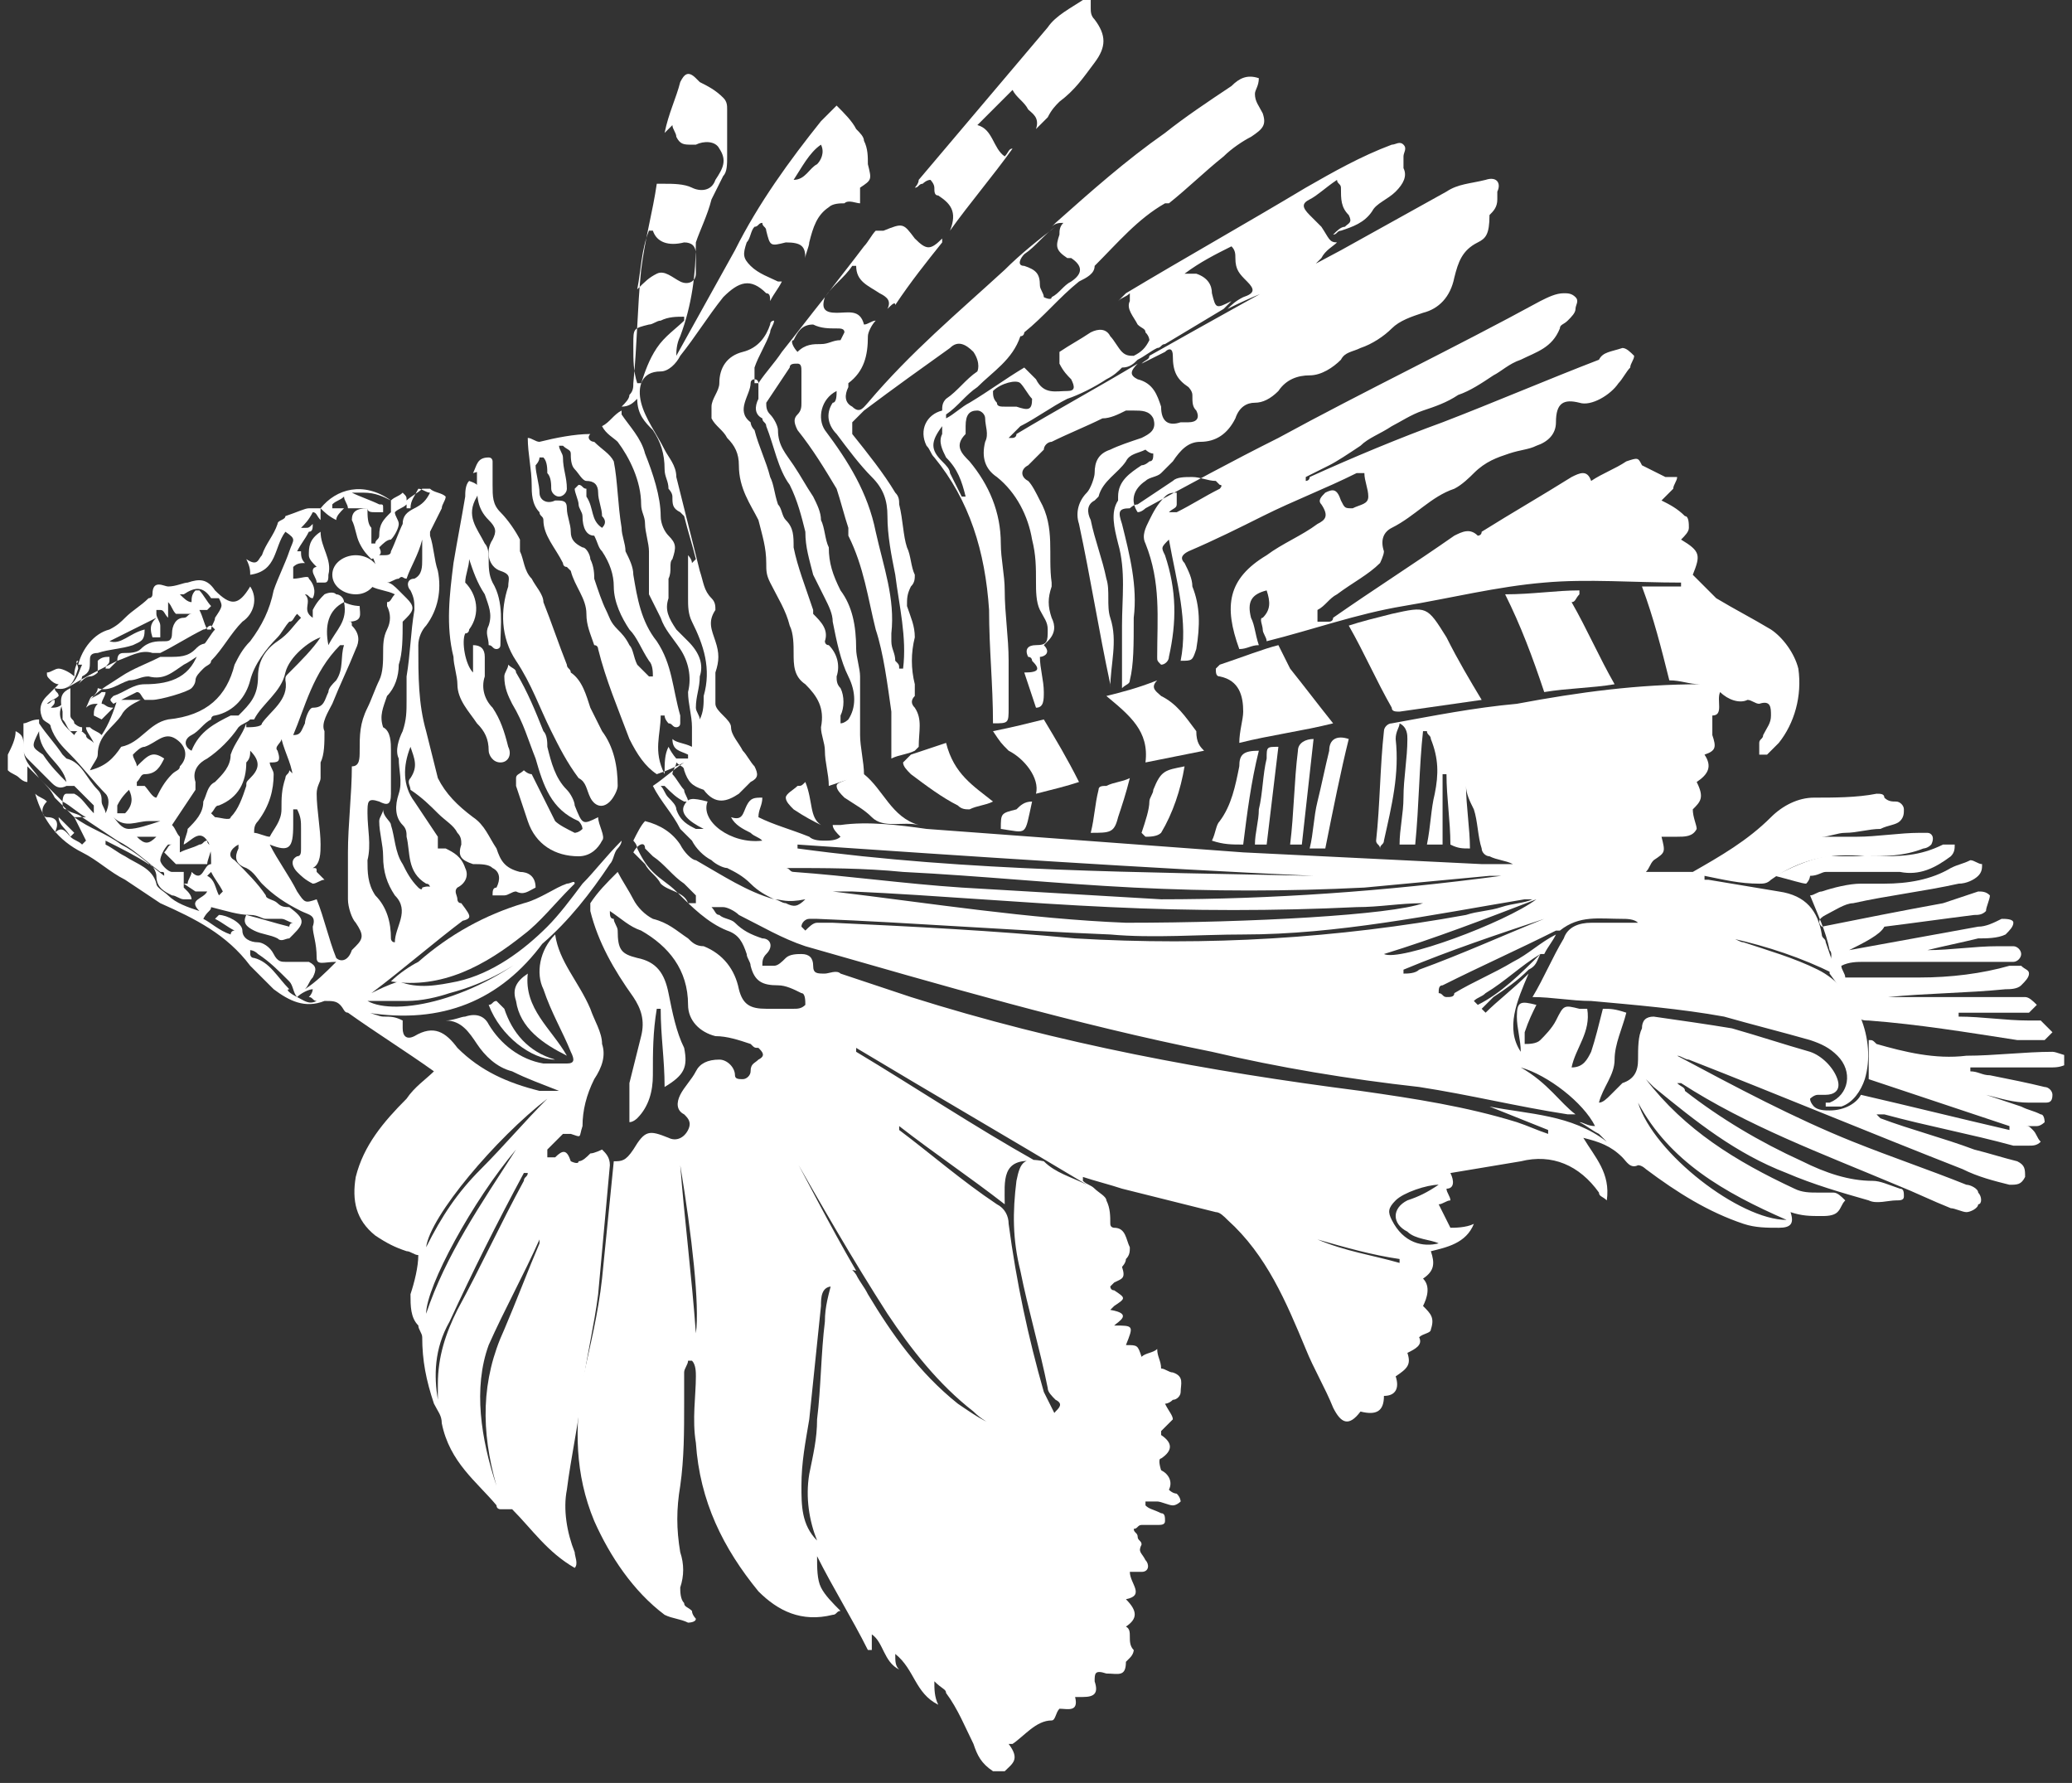 <?xml version="1.0" encoding="utf-8"?>
<!-- Generator: Adobe Illustrator 25.1.0, SVG Export Plug-In . SVG Version: 6.00 Build 0)  -->
<svg version="1.1" id="Calque_1" xmlns="http://www.w3.org/2000/svg" xmlns:xlink="http://www.w3.org/1999/xlink" x="0px" y="0px"
	 viewBox="0 0 53 45.6" style="enable-background:new 0 0 53 45.6;" xml:space="preserve">
<rect x="0" y="0" width="53" height="45.6" fill="#333333" stroke="none"/>
<style type="text/css">
	.st0{clip-path:url(#SVGID_2_);fill:#FFFFFF;}
</style>
<g>
	<defs>
		<rect id="SVGID_1_" x="0.1" width="52.7" height="45.3"/>
	</defs>
	<clipPath id="SVGID_2_">
		<use xlink:href="#SVGID_1_"  style="overflow:visible;"/>
	</clipPath>
	<path class="st0" d="M33.7,31.7C33.7,31.7,33.7,31.7,33.7,31.7c0.7,0.3,1.4,0.4,2.1,0.6c0,0,0,0,0-0.1
		C35.1,32.1,34.4,31.9,33.7,31.7 M24.1,10.9c-0.3,0.4-0.3,0.6,0,0.9c0.1,0.1,0.2,0.2,0.2,0.3c0.1,0.2,0.2,0.4,0.3,0.6c0,0,0,0,0.1,0
		c-0.1-0.4-0.2-0.7-0.5-1c-0.1-0.2-0.2-0.4-0.1-0.6C24.1,11.1,24.1,11,24.1,10.9 M20.3,4.6c0.3,0,0.4-0.3,0.6-0.4
		C21,4.1,21.1,3.9,21,3.7C20.7,3.9,20.5,4.3,20.3,4.6 M36.8,31.8c-0.2-0.1-0.6-0.1-0.8-0.3c-0.4-0.2-0.4-0.6,0-0.8
		c0.3-0.1,0.5-0.2,0.8-0.4c-0.3,0-0.9,0.2-1.1,0.4c-0.2,0.2-0.2,0.3-0.1,0.5C35.9,31.8,36.4,31.9,36.8,31.8 M17.8,34.1
		c0.1-0.7-0.1-2.5-0.4-4.3C17.5,31.1,17.7,32.7,17.8,34.1 M26.4,10.2c-0.1-0.1-0.2-0.3-0.3-0.4C26,9.7,25.6,9.8,25.4,10
		c0,0.1,0,0.2,0.1,0.3c0,0.1,0.1,0.1,0.2,0.1c0.1,0,0.2,0,0.3,0C26.3,10.5,26.4,10.5,26.4,10.2 M16.2,21.8c0.1,0.1,0.2,0.2,0.3,0.3
		c0.1,0.2,0.3,0.3,0.4,0.5c0.2,0.2,0.6,0.2,0.7,0.5c0,0,0.1,0,0.2,0c0-0.1,0-0.2,0-0.2c-0.1-0.1-0.2-0.2-0.3-0.3
		c-0.3-0.2-0.5-0.5-0.8-0.7c-0.1-0.1-0.1-0.1-0.2-0.2C16.5,21.5,16.3,21.6,16.2,21.8 M20.4,9C20.4,9,20.4,9,20.4,9
		c0.2-0.2,0.4-0.2,0.6-0.2c0.2,0,0.3-0.1,0.5-0.1c0,0,0.1-0.2,0.1-0.2c0-0.1-0.1-0.1-0.2-0.1c-0.2,0-0.4,0-0.6-0.1
		c-0.3,0-0.4,0.2-0.5,0.4C20.2,8.7,20.3,8.9,20.4,9 M35.4,24.4c0.4,0.2,3.1-0.8,3.9-1.4C38,23.5,36.7,24,35.4,24.4 M41.9,28.2
		c0.4,1.3,2.6,3,3.8,3C44.1,30.5,42.7,29.7,41.9,28.2 M39.5,23.5C39.5,23.4,39.5,23.4,39.5,23.5c-1.2,0.4-2.4,0.8-3.6,1.3
		c0,0,0,0.1,0,0.1c0.1,0,0.3,0,0.4-0.1C37.4,24.4,38.5,23.9,39.5,23.5 M17.5,8.2c0,0,0-0.1,0-0.1c-0.2,0-0.4,0-0.6,0.1
		c-0.1,0-0.2,0.1-0.3,0.1c-0.4,0.1-0.4,0.1-0.4,0.5c0,0,0,0.1,0,0.1c0,0.3,0,0.6,0.1,0.9c0,0,0,0,0.1,0c0.1-0.3,0.2-0.6,0.4-0.9
		C17,8.6,17.3,8.4,17.5,8.2 M16.3,7.4c0.2-0.2,0.3-0.3,0.5-0.4c0.2-0.1,0.4,0.1,0.6,0.2c0.2,0.1,0.4,0,0.4-0.2c0-0.2,0-0.3,0-0.5
		c0-0.2-0.1-0.3-0.3-0.3c-0.4,0.1-0.7,0-0.8-0.3c0,0,0,0-0.1,0C16.4,6.4,16.4,6.9,16.3,7.4 M21.4,10c-0.4,0.2-0.5,0.7-0.3,1
		c0.6,0.8,1.1,1.6,1.3,2.6c0.2,0.9,0.5,1.7,0.4,2.6c0,0.1,0,0.1,0,0.2c0,0.2,0.1,0.3,0.1,0.5C23,17,23,17,23,17.1l0.1,0
		c0.1-0.8-0.1-1.6-0.2-2.4c-0.1-0.5-0.2-1-0.2-1.5c0-0.4-0.1-0.7-0.4-1c-0.3-0.3-0.6-0.7-0.9-1.1c-0.2-0.2-0.3-0.5-0.1-0.8
		C21.4,10.3,21.4,10.1,21.4,10 M20.4,21.6c0,0,0,0.1,0,0.1c4.4,0.6,8.8,0.6,13.2,0.7C29.2,22.2,24.8,21.9,20.4,21.6 M15.4,13.5
		C15.4,13.5,15.4,13.5,15.4,13.5c0.1-0.1,0.1-0.2,0-0.3c0-0.2-0.1-0.4-0.1-0.6c0-0.2-0.1-0.3-0.3-0.3c-0.1,0-0.2-0.2-0.3-0.3
		c-0.1-0.1-0.1-0.3-0.1-0.4c0-0.1-0.1-0.1-0.2-0.2c0,0-0.1,0-0.1,0c0,0.1,0.1,0.2,0.1,0.3c0,0.3,0.1,0.5,0.1,0.8
		c0,0.1-0.1,0.2-0.2,0.2c-0.1,0-0.2-0.1-0.2-0.2c0-0.1,0-0.3-0.1-0.4c0-0.1,0-0.3-0.1-0.4c0,0-0.1,0-0.1,0c0,0.1-0.1,0.2-0.1,0.2
		c0,0.2,0.1,0.5,0.1,0.7c0,0.2,0.2,0.3,0.4,0.2c0.2,0,0.3,0,0.3,0.2c0,0.2,0.1,0.4,0.1,0.6c0,0.2,0.1,0.3,0.3,0.4
		c0.1,0,0.2,0.2,0.2,0.3c0.1,0.2,0.1,0.4,0.1,0.5c0.1,0.3,0.2,0.6,0.3,0.8c0.1,0.2,0.1,0.3,0.3,0.5c0.1,0.1,0.2,0.2,0.3,0.4
		c0.1,0.1,0.1,0.3,0.2,0.5c0.1,0.1,0.2,0.2,0.3,0.3c0,0,0.1,0,0.1,0c0-0.1,0-0.3-0.1-0.4c-0.2-0.3-0.3-0.6-0.5-0.8
		c-0.2-0.3-0.4-0.7-0.4-1.1c0-0.3-0.1-0.6-0.3-0.9c-0.1-0.1-0.1-0.2-0.2-0.4c-0.2,0-0.3-0.2-0.3-0.5c0-0.1-0.1-0.2-0.1-0.3
		c0-0.1-0.1-0.3-0.1-0.4c0,0,0.1-0.1,0.1-0.1c0.1,0,0.1,0.1,0.2,0.1c0,0,0,0.1,0,0.2C15.2,13,15.1,13.3,15.4,13.5 M38.4,22.4
		c-0.1,0-0.2,0-0.3,0c-1.1,0.1-2.1,0.2-3.2,0.3c-2,0.1-3.9,0.1-5.9,0c-2-0.1-3.9-0.3-5.9-0.4c-1-0.1-2-0.1-3-0.1
		c0.1,0,0.1,0.1,0.2,0.1c1.4,0.1,2.8,0.3,4.3,0.4c1.7,0.1,3.4,0.2,5.1,0.3C32.5,23,35.4,22.8,38.4,22.4 M20.6,23.8
		c0.1-0.1,0.2-0.2,0.3-0.2c0.1,0,0.3,0,0.4,0c2.1,0.1,4.1,0.2,6.2,0.4c3.4,0.2,6.7,0,10-0.6c0.3-0.1,0.6-0.1,0.9-0.2
		c0.3-0.1,0.6-0.1,0.8-0.2c-0.1,0-0.1,0-0.2,0c-2.4,0.4-4.8,0.9-7.2,0.9c-1.1,0-2.3,0.1-3.4,0c-2.5-0.1-5-0.3-7.5-0.4
		c-0.1,0-0.2,0-0.2,0c-0.1,0-0.2,0.1-0.2,0.2C20.5,23.7,20.6,23.8,20.6,23.8 M19.4,9.8c0,0,0-0.1-0.1-0.1c0,0-0.1,0-0.1,0.1
		c0,0.3-0.4,0.7,0,1c0,0,0,0.1,0.1,0.2c0.1,0.4,0.3,0.8,0.4,1.2c0.1,0.2,0.1,0.4,0.2,0.7c0.1,0.1,0.1,0.3,0.2,0.4
		c0.2,0.2,0.2,0.4,0.2,0.7c0.1,0.5,0.3,1,0.5,1.6c0,0,0,0,0,0.1c0.2,0.2,0.4,0.4,0.3,0.7c0,0,0,0.1,0.1,0.1c0.2,0.2,0.3,0.5,0.2,0.8
		c0,0.1,0,0.2,0.1,0.3c0.1,0.2,0.1,0.5,0,0.7c0,0.1,0,0.2,0,0.2c0.1,0,0.2-0.1,0.2-0.1c0.2-0.3,0.2-0.7,0-1.1
		c-0.2-0.4-0.3-0.9-0.4-1.4c0-0.2-0.1-0.4-0.2-0.6c-0.1-0.2-0.2-0.4-0.3-0.6c-0.1-0.4-0.2-0.7-0.2-1.1c-0.1-0.4-0.2-0.8-0.4-1.2
		c-0.3-0.4-0.4-1-0.6-1.5c0-0.1-0.1-0.1-0.1-0.2c-0.2-0.1-0.2-0.3-0.1-0.5C19.4,10.1,19.4,10,19.4,9.8 M21.3,22.8
		c2.5,0.3,5,0.7,7.5,0.8c3.2,0,6.8-0.2,7.6-0.5c-0.6,0-1.1,0.1-1.7,0.1c-2.1,0.1-4.2,0.1-6.3,0c-2.2-0.1-4.4-0.3-6.6-0.4
		C21.6,22.8,21.5,22.8,21.3,22.8 M27.8,30.3C27.8,30.3,27.8,30.2,27.8,30.3c-2-1.2-3.9-2.3-5.9-3.5c0,0,0,0,0,0.1
		c1.5,0.9,3,1.9,4.6,2.8c-0.9-0.1-0.8,0.5-0.8,1.1c-0.9-0.7-1.8-1.3-2.7-2c0,0,0,0,0,0.1c0.8,0.6,1.6,1.3,2.5,1.9
		c0.2,0.1,0.3,0.3,0.3,0.5c0.2,1.5,0.5,2.9,0.9,4.3c0.1,0.2,0.2,0.4,0.3,0.6c-0.4,0.5-1,0.6-1.5,0.3c-0.2-0.1-0.4-0.2-0.6-0.4
		c-0.9-0.7-1.6-1.6-2.2-2.5c-0.9-1.4-1.7-2.8-2.5-4.2c-0.1-0.1-0.2-0.3-0.2-0.4c0,0,0,0,0,0c0.6,1.1,1.2,2.3,1.9,3.5
		c-0.4-0.1-0.5,0.1-0.6,0.4C21,32.9,21,33.2,21,33.4c-0.1,1-0.2,1.9-0.3,2.9c-0.1,0.6-0.2,1.1-0.2,1.7c0,0.5,0,1,0.4,1.4
		c-0.2-0.5-0.3-1.1-0.2-1.7c0.1-0.5,0.2-0.9,0.2-1.4c0.1-0.8,0.1-1.7,0.2-2.5c0-0.4,0.1-0.7,0.2-1.1c0.1-0.4,0.4-0.4,0.6-0.1
		c0.1,0.2,0.2,0.3,0.3,0.5c0.6,1,1.3,2,2.3,2.8c0.3,0.2,0.7,0.5,1.1,0.6c0.5,0.2,1.1,0,1.4-0.4c0.1-0.1,0.2-0.2,0-0.3
		c-0.1-0.1-0.2-0.2-0.2-0.3c-0.2-1-0.5-2-0.7-3c-0.2-0.8-0.2-1.5-0.1-2.3c0.1-0.5,0.2-0.6,0.7-0.5C27,30,27.4,30.1,27.8,30.3
		 M40.3,28.5c-0.1,0-0.1,0-0.2,0c-1.3-0.2-2.5-0.5-3.8-0.7c-1.8-0.2-3.6-0.5-5.3-0.9c-3.5-0.7-6.9-1.7-10.4-2.7
		c-0.6-0.2-1.1-0.5-1.7-0.8c-0.1-0.1-0.3-0.2-0.4-0.2c-0.1,0-0.2,0-0.3,0c0.1,0.1,0.1,0.2,0.2,0.2c0.1,0.1,0.3,0.1,0.4,0.2
		c0.2,0.2,0.4,0.3,0.7,0.4c0.2,0,0.3,0.2,0.1,0.4c-0.1,0.1-0.1,0.2-0.1,0.3c0.1,0,0.2,0,0.3,0c0.1,0,0.2-0.1,0.3-0.2
		c0.1-0.1,0.3-0.1,0.4-0.1c0.2,0,0.3,0.1,0.3,0.3c0,0.2,0.1,0.2,0.3,0.2c0.1,0,0.3-0.1,0.4,0c0.6,0.2,1.2,0.4,1.8,0.6
		c3.8,1.2,7.6,1.9,11.5,2.4c1.4,0.2,2.7,0.4,4,0.8c0.3,0.1,0.5,0.2,0.8,0.3c0,0,0,0,0-0.1c-0.5-0.2-1-0.4-1.5-0.6
		c1,0.2,2.1,0.2,3,0.9c-0.1-0.1-0.1-0.1-0.2-0.2c-0.2-0.1-0.3-0.2-0.5-0.3c0.1,0,0.2,0.1,0.4,0.1c-0.3-0.6-1.2-1.3-1.9-1.5
		C39.6,27.7,39.9,28.2,40.3,28.5 M25.7,45.3h-0.3c-0.3-0.2-0.4-0.4-0.5-0.7c-0.2-0.4-0.4-0.9-0.7-1.3c0-0.1-0.1-0.1-0.3-0.3
		c0,0.2,0,0.4,0.1,0.6c-0.6-0.3-0.6-0.9-1.1-1.3c0,0.2,0,0.3,0.1,0.4c-0.4-0.2-0.4-0.7-0.7-0.9v0.4c0,0-0.1,0-0.1,0
		c-0.4-0.8-0.9-1.6-1.3-2.4c0,0.3,0,0.6,0.1,0.8c0.1,0.2,0.3,0.4,0.5,0.6c-0.1,0-0.1,0.1-0.2,0.1c-0.8,0.2-1.4-0.1-1.9-0.6
		c-0.9-1.1-1.5-2.3-1.6-3.8c-0.1-0.6,0-1.2,0-1.7c0-0.1,0-0.3-0.1-0.4l-0.1,0c0,0.1-0.1,0.2-0.1,0.3c0,0.3,0,0.6,0,0.8
		c0,0.7,0,1.4-0.1,2.1c-0.1,0.6-0.1,1.1,0,1.7c0.1,0.3,0.1,0.6,0,0.9c0,0.1,0,0.3,0.1,0.4c0,0.1,0.1,0.1,0.2,0.2
		c0,0.1,0.1,0.2,0.1,0.2c0,0.1-0.2,0.1-0.2,0.1c-0.2-0.1-0.4-0.1-0.6-0.2c-0.8-0.6-1.4-1.5-1.8-2.4c-0.5-1.2-0.5-2.4-0.3-3.6
		c0.2-0.9,0.4-1.7,0.5-2.6c0.1-1,0.2-2,0.3-3c0.2,0,0.3,0,0.5-0.3c0.3-0.5,0.4-0.5,0.9-0.3c0.2,0.1,0.4,0,0.5-0.2
		c0.1-0.2,0-0.3-0.1-0.4c-0.2-0.1-0.2-0.3-0.1-0.5c0.1-0.2,0.3-0.4,0.4-0.6c0.1-0.2,0.3-0.3,0.6-0.3c0.2,0,0.4,0.2,0.4,0.4
		c0,0.1,0.1,0.1,0.2,0.1c0.1,0,0.2-0.1,0.2-0.2c0-0.2,0.1-0.2,0.2-0.3c0.2-0.1,0.1-0.2,0-0.3c-0.1,0-0.1,0-0.2-0.1
		c-0.3-0.1-0.6-0.2-0.9-0.2c-0.4-0.1-0.7-0.4-0.7-0.8c0-0.9-0.5-1.5-1.2-1.9c-0.3-0.1-0.5-0.3-0.8-0.5c0,0.1,0,0.2,0.1,0.2
		c0,0.1,0.1,0.2,0.1,0.3c0,0.5,0.1,0.6,0.5,0.7c0.5,0.1,0.7,0.4,0.8,0.9c0.1,0.5,0.2,1,0.4,1.4c0.1,0.5,0,0.7-0.5,1
		c0-0.7-0.1-1.3-0.1-2c0,0-0.1,0-0.1,0c-0.1,0.6-0.1,1.1-0.1,1.7c0,0.4-0.1,0.8-0.4,1.1c0,0-0.1,0.1-0.2,0.1c0-0.1,0-0.2,0-0.2
		c0-0.2,0-0.3,0-0.5c0-0.1,0-0.2,0-0.3c0.1-0.4,0.2-0.8,0.3-1.2c0.1-0.4,0-0.7-0.2-1c-0.5-0.7-0.9-1.4-1.1-2.2c0-0.1,0-0.2,0-0.2
		c0.2-0.3,0.4-0.5,0.7-0.8c0.1,0.2,0.3,0.5,0.4,0.7c0.1,0.2,0.3,0.4,0.5,0.5c0.4,0.1,0.6,0.3,0.9,0.5c0.1,0.1,0.2,0.2,0.4,0.2
		c0.5,0.2,0.8,0.6,0.9,1.1c0.1,0.4,0.3,0.5,0.7,0.5c0.2,0,0.4,0,0.7,0c0.1,0,0.2,0,0.3-0.1c0-0.1,0-0.3-0.1-0.3
		c-0.2-0.1-0.4-0.2-0.6-0.2c-0.4,0-0.6-0.1-0.7-0.5c0-0.1-0.1-0.2-0.1-0.3c-0.1-0.3-0.2-0.5-0.5-0.6c-0.5-0.2-0.9-0.6-1.3-1
		c-0.2-0.2-0.4-0.3-0.6-0.5c-0.2-0.2-0.3-0.4-0.4-0.6c0-0.1-0.1-0.2-0.1-0.2c0.1-0.2,0.2-0.4,0.3-0.5c0.4,0.1,0.7,0.3,0.9,0.6
		c0.1,0.2,0.3,0.4,0.4,0.4c0.7,0.4,1.3,0.8,2,1c0.1,0,0.2,0.1,0.3,0.1c0.2,0.1,0.3,0.1,0.5-0.1C20.1,23.1,20,23,19.8,23
		c-0.2-0.1-0.4-0.2-0.6-0.4c-0.2-0.2-0.4-0.3-0.6-0.4c-0.1,0-0.3-0.1-0.4-0.2c-0.2-0.1-0.4-0.3-0.5-0.5c-0.1-0.1-0.2-0.2-0.3-0.3
		c-0.2-0.4-0.5-0.7-0.7-1.1c0.3-0.2,0.5-0.4,0.8-0.6c0,0,0,0,0,0c-0.2,0.1-0.4,0.2-0.7,0.3c-0.3-0.2-0.5-0.5-0.7-0.9
		c-0.3-0.8-0.6-1.5-0.8-2.3c0,0,0-0.1-0.1-0.1c-0.1-0.3-0.2-0.5-0.2-0.8c0-0.4-0.3-0.7-0.4-1.1c0,0-0.1-0.1-0.1-0.1
		c-0.1,0-0.1-0.1-0.1-0.1c-0.2-0.4-0.5-0.7-0.5-1.1c0-0.1-0.1-0.1-0.1-0.2c-0.2-0.2-0.2-0.5-0.2-0.7c0-0.4-0.1-0.8-0.1-1.2
		c0.1,0,0.2,0.1,0.3,0.1c0.4-0.1,0.9-0.2,1.3-0.2c-0.1,0.1,0,0.2,0.1,0.2c0.2,0.2,0.4,0.3,0.5,0.5c0.1,0.5,0.1,1.1,0.2,1.7
		c0,0.2,0.1,0.4,0.1,0.6c0.1,0.2,0.2,0.4,0.2,0.6c0.1,0.6,0.2,1.2,0.6,1.7c0.4,0.6,0.4,1.2,0.6,1.9c0,0.1,0,0.1,0,0.2
		c0,0.1-0.1,0.1-0.1,0.1c-0.1,0-0.1-0.1-0.2-0.1c0,0-0.1-0.1-0.1-0.2c0,0,0,0-0.1,0c0,0.5-0.2,0.9,0.1,1.5c0-0.3,0-0.5,0.1-0.7
		c0.1,0.2,0.2,0.3,0.2,0.3c0.1,0,0.2,0,0.3,0c0,0,0-0.1,0-0.1c-0.2-0.1-0.4-0.1-0.4-0.4c0.1,0.1,0.3,0.1,0.5,0.2c0-0.2,0-0.3,0-0.5
		c0-0.3-0.1-0.6-0.1-0.9c0.1-0.4,0-0.8-0.2-1.1c-0.2-0.3-0.4-0.5-0.5-0.8c-0.1-0.2-0.2-0.4-0.3-0.6c0-0.4,0-0.8,0-1.1
		c0-0.2-0.1-0.5-0.1-0.7c0-0.2-0.1-0.3-0.1-0.5c0-0.6-0.3-1.2-0.6-1.6c-0.1-0.1-0.3-0.2-0.4-0.4c0.2-0.1,0.3-0.3,0.5-0.4
		c0,0,0,0.1,0,0.1c0.2,0.3,0.5,0.6,0.6,1c0.2,0.5,0.4,1.1,0.4,1.6c0,0.2,0.1,0.4,0.2,0.5c0.2,0.2,0.2,0.3,0.1,0.6
		c-0.1,0.1,0,0.3-0.1,0.5c0,0.2,0,0.3,0,0.5c-0.1,0.3,0,0.5,0.2,0.8c0.1,0.1,0.2,0.2,0.3,0.3c0.3,0.3,0.4,0.6,0.3,0.9
		c0,0.3-0.1,0.5-0.1,0.8c0,0.1,0.1,0.2,0.1,0.3c0.1-0.2,0.1-0.4,0.1-0.6c0.2-0.7,0-1.3-0.3-1.9c-0.1-0.2-0.1-0.4-0.1-0.6
		c0-0.4,0-0.7,0-1.1c0,0,0.1,0.1,0.1,0.2c0.1-0.1,0.1-0.1,0.1-0.1c-0.1-0.4-0.2-0.7-0.3-1.1c0,0,0,0-0.1-0.1
		c-0.2-0.1-0.2-0.2-0.2-0.4c0-0.1-0.1-0.2-0.1-0.2c0-0.2-0.1-0.3-0.1-0.5c0-0.4-0.1-0.7-0.3-1c-0.2-0.2-0.4-0.4-0.4-0.8
		c-0.1,0.1-0.2,0.2-0.4,0.2c0.1-0.1,0.2-0.2,0.2-0.3c0.1-0.1,0.1-0.2,0.1-0.3c0.1-1,0.1-1.9,0.2-2.9c0.1-0.8,0.3-1.5,0.4-2.2
		c0.1,0,0.2,0,0.2,0c0.2,0,0.5,0,0.7,0.1c0.2,0.1,0.5,0.1,0.6-0.2c0.2-0.3,0.3-0.5,0.1-0.8c-0.1-0.2-0.4-0.2-0.6-0.1c0,0,0,0-0.1,0
		c-0.2,0-0.3,0-0.4-0.2c0-0.1-0.1-0.2-0.1-0.3c-0.1,0.1-0.1,0.1-0.2,0.2c0.1-0.5,0.3-0.9,0.4-1.3c0.1-0.2,0.2-0.3,0.4-0.1
		c0,0,0.1,0.1,0.1,0.1c0.2,0.1,0.4,0.2,0.6,0.4c0.1,0.1,0.1,0.2,0.1,0.3c0,0.1,0,0.3,0,0.4c0,0.3,0,0.5,0,0.8c0,0.2,0,0.4-0.1,0.5
		c-0.1,0.2-0.2,0.4-0.3,0.6c-0.1,0.4-0.3,0.8-0.4,1.1c0,0.8-0.1,1.6-0.4,2.4c-0.1,0.2-0.1,0.4-0.1,0.5c0.5-0.9,1-1.8,1.5-2.7
		c0.6-1.2,1.4-2.3,2.2-3.3c0.1-0.1,0.3-0.3,0.4-0.4c0.2,0.2,0.4,0.4,0.5,0.6c0.1,0.1,0.2,0.2,0.2,0.3c0.1,0.2,0.1,0.4,0.1,0.6
		c0.1,0.4,0.1,0.4-0.2,0.6c0,0.1,0,0.3,0,0.4c-0.1,0-0.3-0.1-0.4,0c-0.1,0-0.3,0-0.4,0.1c-0.3,0.2-0.4,0.5-0.5,0.9
		c0,0.1-0.1,0.3-0.1,0.4c0-0.3-0.1-0.4-0.5-0.4c-0.4,0.1-0.4,0.1-0.5-0.3c0-0.1-0.1-0.1-0.1-0.2c-0.1,0-0.1,0.1-0.2,0.1
		c-0.1,0.1-0.1,0.3-0.2,0.4c-0.1,0.3-0.1,0.4,0.1,0.6c0.2,0.2,0.5,0.3,0.7,0.4c0,0,0.1,0,0.1,0c-0.1,0.2-0.2,0.3-0.3,0.5
		c0-0.1,0-0.2-0.1-0.2c-0.4-0.4-0.7-0.3-1.1,0.1c-0.4,0.5-0.7,1-1.1,1.5c-0.1,0.2-0.3,0.4-0.5,0.4c-0.5,0-0.6,0.4-0.5,0.8
		c0.1,0.4,0.4,0.8,0.6,1.2c0.1,0.2,0.3,0.4,0.3,0.7c0.2,0.8,0.4,1.6,0.6,2.4c0.1,0.3,0.1,0.5,0.3,0.7c0.1,0.1,0.1,0.2,0.1,0.3
		c-0.2,0.3-0.1,0.5,0,0.8c0.1,0.3,0.1,0.5,0,0.8c0,0.1,0,0.2,0,0.3c0,0.2,0,0.3,0,0.5c0,0.1,0.1,0.2,0.2,0.3
		c0.1,0.1,0.2,0.2,0.2,0.3c0,0.2,0.2,0.4,0.3,0.6c0.1,0.1,0.2,0.3,0.3,0.4c0.1,0.2,0.1,0.3-0.1,0.4c-0.1,0.1-0.2,0.2-0.3,0.3
		c-0.3,0.2-0.6,0.3-0.9-0.1c0,0,0,0,0,0c-0.3-0.1-0.4-0.2-0.5-0.5c0-0.1-0.1-0.1-0.2-0.2c0,0.1-0.1,0.2-0.1,0.3
		c0.1,0.1,0.2,0.3,0.3,0.4c0,0.1,0.1,0.2,0.1,0.3c0,0-0.1,0-0.1,0c-0.2-0.1-0.3-0.2-0.5-0.4c0,0,0,0-0.1,0c0.1,0.1,0.1,0.2,0.2,0.3
		c0.1,0.1,0.2,0.2,0.2,0.3c0.1,0.3,0.3,0.4,0.5,0.5c0,0,0.1,0,0.2,0c-0.4-0.2-0.6-0.4-0.5-0.6c0.1-0.2,0.2-0.2,0.6-0.1
		c-0.2,0.5,0.6,1.1,1.4,1c-0.1-0.1-0.2-0.1-0.3-0.2c-0.2-0.1-0.4-0.2-0.5-0.4C19,21,19,20.8,19.1,20.6c0.1-0.2,0.2-0.2,0.4-0.2
		c0,0.2-0.1,0.3-0.1,0.5c0.4,0.2,0.8,0.3,1.3,0.5c0.1,0.1,0.3,0.1,0.4,0.1c0.1,0,0.3,0,0.4-0.1c-0.1-0.1-0.2-0.2-0.2-0.3
		c0,0,0,0,0,0c0.1,0,0.1,0,0.2,0c0.7-0.1,1.5,0,2.2,0.1c2.7,0.2,5.4,0.4,8.1,0.6c2,0.1,4.1,0.2,6.1,0.3c0.3,0,0.5,0,0.8,0
		c-0.2-0.1-0.4-0.1-0.6-0.2c-0.1,0-0.2-0.1-0.2-0.2c-0.1-0.3-0.1-0.7-0.2-1c-0.1-0.2-0.2-0.4-0.2-0.6c0,0,0,0,0,0
		c0,0.5,0.1,1.1,0.1,1.6c-0.2,0-0.3,0-0.5-0.1c0-0.6-0.1-1.2-0.1-1.8c0,0-0.1,0-0.1,0v1.8c-0.2,0-0.2,0-0.4,0
		c0.1-0.5,0.1-0.9,0.2-1.3c0.1-0.5,0.1-0.9-0.1-1.4c0-0.1-0.1-0.1-0.1-0.2c0,0,0,0-0.1,0c-0.1,0.9-0.1,1.9-0.2,2.9
		c-0.1,0-0.2,0-0.4,0c0-0.4,0.1-0.8,0.1-1.2c0-0.5,0.1-1,0.1-1.5c0-0.1,0-0.3-0.2-0.4c0,0.1-0.1,0.2-0.1,0.4
		c0.1,0.9-0.1,1.7-0.3,2.6c0,0.1-0.1,0.1-0.1,0.2c0-0.1-0.1-0.1-0.1-0.2c0.1-0.9,0.1-1.9,0.2-2.8c0-0.1,0.1-0.2,0.2-0.2
		c1.1-0.2,2.1-0.4,3.2-0.5c1.6-0.3,3.1-0.5,4.7-0.5c-0.3,0-0.5-0.1-0.8-0.1c-0.2-0.8-0.4-1.6-0.7-2.4h1c0,0,0,0,0-0.1
		c-1.2,0-2.4-0.1-3.5,0c-1.2,0.1-2.4,0.4-3.6,0.6c-1.2,0.2-2.3,0.6-3.5,0.9c0-0.1-0.1-0.2-0.1-0.3c0-0.1-0.1-0.3,0-0.3
		c0.2-0.2,0.2-0.4,0.1-0.7c-0.4,0.1-0.5,0.3-0.4,0.7c0.1,0.2,0.1,0.4,0.2,0.7c-0.2,0-0.3,0.1-0.5,0.1c-0.4-1.1-0.3-1.8,0.7-2.4
		c0.4-0.3,0.9-0.5,1.3-0.8c0.2-0.1,0.3-0.2,0.1-0.5c-0.1-0.1,0-0.2,0.1-0.3c0.2-0.1,0.3-0.1,0.4,0.2c0.1,0.2,0.1,0.2,0.3,0.2
		c0.2-0.1,0.4-0.1,0.4-0.3c0-0.2-0.1-0.4-0.1-0.6c-0.1,0-0.2,0-0.2,0c-0.8,0.4-1.6,0.7-2.4,1.1c-0.6,0.3-1.2,0.6-1.9,0.9
		c-0.2,0.1-0.2,0.2-0.1,0.3c0.1,0.2,0.2,0.4,0.2,0.6c0.2,0.5,0.2,1,0.1,1.6c-0.1,0.3-0.1,0.3-0.4,0.3c0.2-1-0.1-2-0.3-3.1
		c-0.2,0.2-0.2,0.2-0.1,0.4c0.3,0.9,0.3,1.7,0.1,2.6c0,0.1-0.1,0.2-0.2,0.2c-0.1-0.1-0.1-0.1-0.1-0.2c0-1,0.1-1.9-0.3-2.9
		c-0.1-0.2,0-0.4,0.1-0.6c0.1-0.2,0.2-0.4,0.4-0.6c0.1-0.1,0.2-0.1,0.3-0.1c0,0.1,0,0.2,0,0.3c0,0.1-0.1,0.1-0.2,0.2
		c0.1,0,0.2,0,0.2,0c0.4-0.2,0.7-0.4,1.1-0.6c0,0,0.1-0.1,0-0.1c0,0-0.1-0.1-0.1-0.1c-0.2,0-0.4-0.1-0.6-0.1c-0.2,0-0.4,0-0.5,0.1
		c-0.3,0.2-0.6,0.4-0.9,0.6c-0.1,0-0.2,0.1-0.2,0.1c-0.3,0-0.3,0.1-0.2,0.4c0.2,0.8,0.4,1.6,0.3,2.4C29,16.5,29,17,28.9,17.4
		c0,0.1-0.1,0.1-0.2,0.2c0-0.6,0-1.1,0-1.6c0-0.7,0.1-1.4-0.1-2.1c-0.1-0.4-0.2-0.8,0-1.1c0,0,0-0.1,0-0.1c0-0.4,0.3-0.6,0.6-0.8
		c0.1,0,0.2-0.1,0.2-0.1c0.1,0,0.1-0.1,0.1-0.2c-0.1,0-0.2-0.1-0.2-0.1c-0.2,0.1-0.4,0.1-0.5,0.3c-0.2,0.3-0.6,0.5-0.7,0.9
		c0,0-0.1,0.1-0.1,0.1c-0.2,0.1-0.2,0.3-0.1,0.5c0.1,0.5,0.3,1,0.4,1.5c0.1,0.3,0,0.7,0.1,1c0.2,0.6,0,1.2,0,1.8c0,0,0-0.1,0-0.1
		c-0.3-1.4-0.5-2.7-0.8-4.1c-0.1-0.3,0-0.6,0.2-0.8c0.1-0.1,0.2-0.4,0.2-0.5c0-0.3,0.1-0.5,0.4-0.6c0.2-0.1,0.5-0.2,0.8-0.3
		c0.2-0.1,0.4-0.2,0.3-0.5c-0.1-0.2-0.3-0.2-0.5-0.2c-0.1,0-0.1,0-0.2,0c-0.2,0.1-0.4,0.2-0.6,0.2c-0.4,0.2-0.9,0.4-1.3,0.6
		c-0.1,0-0.2,0.1-0.2,0.2c-0.1,0.1-0.3,0.3-0.4,0.4c-0.2,0.1-0.2,0.3,0,0.4c0.1,0.1,0.2,0.3,0.3,0.5c0.4,0.7,0.2,1.4,0.3,2.1
		c0,0,0,0.1,0,0.1c-0.1,0.3-0.1,0.5,0,0.8c0.1,0.2,0.1,0.4-0.1,0.6c0,0-0.1,0.1-0.1,0.1c0.2,0.2,0,0.3-0.1,0.3
		c0,0.3,0.1,0.6,0.1,0.9c0,0.2,0,0.4-0.2,0.4c-0.1-0.3-0.2-0.6-0.3-0.9c0.4,0,0.4-0.1,0.2-0.3c0,0,0-0.1-0.1-0.1
		c-0.1-0.2,0-0.3,0.2-0.3c0.3,0,0.3-0.1,0.3-0.4c0-0.2-0.1-0.3-0.2-0.5c-0.1-0.2-0.1-0.5-0.1-0.7c0-0.4,0-0.7-0.1-1.1
		c-0.1-0.6-0.4-1.2-0.9-1.6c-0.3-0.2-0.4-0.5-0.3-0.9c0.1-0.2,0-0.4,0-0.6c0-0.1-0.1-0.2-0.2-0.2c-0.2,0-0.3,0.1-0.3,0.4
		c0,0.1,0,0.2,0,0.2c-0.3,0.3-0.1,0.5,0.1,0.7c0.5,0.6,0.8,1.3,0.8,2.1c0,0.4,0.1,0.8,0.1,1.2c0,0.6,0.1,1.2,0.1,1.8
		c0,0.4,0,0.8,0,1.2c0,0.4,0,0.4-0.4,0.4c0-1-0.1-1.9-0.1-2.9c-0.1-1.5-0.5-2.8-1.4-3.9c-0.1-0.1-0.1-0.2-0.2-0.3
		c-0.2-0.4,0-0.8,0.4-0.9c0-0.1,0-0.2,0.1-0.3c0.3-0.2,0.5-0.5,0.8-0.7C25,9.5,25.1,9.3,24.9,9c-0.2-0.2-0.4-0.3-0.6-0.1
		c-0.7,0.5-1.4,1-2.2,1.6c-0.1,0.1-0.2,0.2-0.3,0.3c0,0.1,0,0.2,0,0.3c0.4,0.5,0.8,1,1.1,1.5c0.1,0.1,0.1,0.2,0.1,0.3
		c0.1,0.4,0.1,0.8,0.2,1.1c0.1,0.2,0.1,0.5,0.2,0.7c0,0.1,0,0.2-0.1,0.3c-0.1,0.2-0.1,0.3-0.1,0.5c0.1,0.3,0.2,0.5,0.2,0.8
		c-0.1,0.4-0.1,0.8,0,1.2c0,0.1,0,0.2,0,0.3c-0.1,0.1-0.1,0.2,0,0.3c0.2,0.3,0.1,0.6,0.1,1c0,0-0.1,0.1-0.1,0.1
		c-0.2,0.1-0.4,0.1-0.6,0.2c0-0.4,0-0.8,0-1.2c-0.1-0.7-0.2-1.5-0.4-2.1c-0.2-0.8-0.3-1.6-0.7-2.4c0,0,0-0.1,0-0.2
		c-0.1-0.3-0.2-0.7-0.3-1c-0.3-0.5-0.6-1-1-1.5c-0.1-0.2-0.1-0.3,0-0.4c0.1-0.1,0.1-0.2,0.1-0.3c0-0.2,0-0.3,0-0.5
		c0-0.1,0-0.2,0-0.3c0-0.1,0-0.2-0.1-0.2c-0.1,0-0.2,0-0.2,0.1c-0.2,0.3-0.4,0.6-0.6,0.9c0,0.1,0,0.2,0.1,0.3
		c0.1,0.1,0.2,0.3,0.2,0.4c0,0.4,0.2,0.6,0.4,0.9c0.2,0.3,0.3,0.5,0.5,0.8c0.1,0.2,0.2,0.4,0.2,0.6c0.1,0.2,0.1,0.5,0.2,0.7
		c0,0.4,0.1,0.7,0.3,1.1c0.3,0.4,0.4,0.9,0.4,1.5c0,0.2,0.1,0.5,0.1,0.7c0,0.2,0,0.3,0,0.5c0,0.3,0,0.7,0,1c0,0.3,0.1,0.7,0.1,1
		c-0.3,0.1-0.6,0.2-0.9,0.3c0-0.3-0.1-0.6-0.1-0.9c0-0.2-0.1-0.4-0.1-0.6c0.1-0.5-0.1-0.8-0.4-1.1c-0.3-0.2-0.3-0.5-0.3-0.8
		c0-0.2,0-0.5-0.1-0.7c-0.1-0.4-0.3-0.7-0.5-1.1c-0.1-0.2-0.1-0.3-0.1-0.5c0-0.4-0.1-0.7-0.2-1.1c-0.2-0.4-0.5-0.8-0.5-1.4
		c0-0.3-0.1-0.5-0.3-0.7c-0.1-0.2-0.3-0.3-0.4-0.5c0-0.1,0-0.2,0-0.3c0-0.2,0.2-0.4,0.2-0.6c0-0.4,0.2-0.7,0.6-0.8
		c0.4-0.1,0.6-0.4,0.7-0.7c0-0.1,0.1-0.1,0.1-0.1c0,0.1-0.1,0.2-0.1,0.3c-0.1,0.3-0.3,0.6-0.4,0.9c0,0.1,0,0.3,0,0.4
		c0,0,0.1,0,0.1,0c0.2-0.3,0.4-0.5,0.6-0.8c0.4-0.5,0.7-0.9,1.1-1.4c-0.1,0.3,0,0.4,0.3,0.4c0.3,0,0.6-0.1,0.7,0.3
		c0.1,0,0.2-0.1,0.3-0.1c-0.1,0.1-0.2,0.3-0.2,0.4c0,0.5-0.1,0.9-0.5,1.2c0,0,0,0,0,0.1c-0.1,0.2-0.1,0.4,0.1,0.5
		c0.2,0.2,0.3,0,0.4-0.1C23.3,9,24.5,8,25.7,6.9c0.4-0.4,0.9-0.8,1.3-1.1c-0.3,0.2-0.5,0.5-0.8,0.7c-0.1,0.1-0.2,0.3,0,0.3
		c0.3,0.1,0.4,0.2,0.4,0.5c0,0.1,0.1,0.2,0.1,0.3c0,0,0.2,0.1,0.2,0c0.2-0.1,0.3-0.3,0.5-0.4c0.3-0.2,0.3-0.4,0-0.6c0,0,0,0-0.1,0
		c-0.3-0.2-0.3-0.3-0.2-0.6c0-0.1,0-0.2,0.1-0.3c-0.1,0-0.2,0-0.3,0.1c0,0,0.1-0.1,0.1-0.1c0.9-0.8,1.8-1.6,2.8-2.3
		c0.5-0.4,1.1-0.8,1.7-1.2C31.7,2,31.9,1.9,32.2,2c0,0.2-0.1,0.3-0.1,0.4c0,0.2,0.1,0.3,0.2,0.5c0.1,0.3,0,0.4-0.3,0.6
		c-0.2,0.1-0.5,0.3-0.7,0.5c-0.5,0.4-0.9,0.8-1.4,1.2c0,0,0,0-0.1,0c-0.7,0.4-1.2,1-1.8,1.6C28,7,27.8,7.1,27.6,7.2
		c-0.5,0.4-0.9,0.9-1.4,1.3c0,0,0,0.1-0.1,0.1c-0.2,0.6-0.7,0.9-1.1,1.3c-0.3,0.2-0.5,0.5-0.8,0.7c0,0,0,0,0,0.1
		c0.2-0.1,0.4-0.3,0.6-0.4c0.5-0.3,0.9-0.6,1.4-0.9c0.1,0.1,0.2,0.2,0.3,0.3c0.2,0.4,0.5,0.3,0.8,0.3c0.2,0,0.2-0.1,0.1-0.3
		c-0.1-0.1-0.2-0.2-0.3-0.4c0-0.1,0-0.2,0-0.3c0.3-0.2,0.5-0.3,0.8-0.5c0.2-0.1,0.4-0.1,0.5,0.1c0.1,0.1,0.2,0.3,0.3,0.4
		c0.1,0.1,0.2,0.1,0.3,0.1c0.2-0.1,0.3-0.2,0.4-0.4c0,0,0-0.1-0.1-0.2c0-0.1-0.1-0.1-0.2-0.2c-0.1-0.2-0.3-0.4-0.2-0.6
		c0,0,0-0.1,0-0.2c-0.1,0.1-0.2,0.1-0.3,0.2c0.1-0.1,0.2-0.2,0.2-0.2c1.5-0.9,3.1-1.8,4.6-2.7c0.7-0.4,1.4-0.8,2.2-1.1
		c0.1,0,0.2-0.1,0.3,0c0.1,0.1,0,0.2,0,0.3c0,0.1,0,0.2,0,0.3c0.1,0.2,0,0.4-0.2,0.6c-0.2,0.2-0.5,0.3-0.6,0.5
		c-0.2,0.3-0.5,0.4-0.8,0.5c-0.1,0-0.1,0.1-0.2,0.1c0.1-0.1,0.2-0.2,0.3-0.2c0.1-0.1,0.2-0.1,0.1-0.3c-0.2-0.2-0.2-0.4-0.2-0.7
		c0-0.1-0.1-0.1-0.1-0.2c-0.3,0.2-0.5,0.4-0.7,0.5c-0.2,0.1-0.2,0.2,0,0.4c0.1,0.1,0.2,0.2,0.3,0.3C34,6.1,34,6.2,34.2,6.2
		c-0.1,0.1-0.3,0.2-0.4,0.4c-0.1,0.1-0.2,0.2-0.3,0.3c-0.1,0.1-0.2,0.3-0.4,0.3c-0.6,0.2-1.1,0.4-1.7,0.7c0.1-0.1,0.2-0.2,0.4-0.3
		c0.3-0.1,0.3-0.2,0.1-0.4c-0.2-0.2-0.3-0.3-0.3-0.6c0-0.1,0-0.2-0.1-0.3c-0.4,0.2-0.8,0.4-1.2,0.7C30.5,7,30.5,7,30.6,7
		c0.3,0.1,0.4,0.3,0.4,0.5c0.1,0.4,0.1,0.4,0.5,0.2c-0.1,0.1-0.1,0.1-0.2,0.2c-0.5,0.3-1,0.6-1.5,0.9c-0.1,0-0.1,0.1-0.2,0.1
		c-0.2,0.1-0.3,0.2-0.5,0.3c-0.1,0.1-0.2,0.2-0.4,0.2c-0.1,0.1-0.2,0.2-0.4,0.3c-0.3,0.2-0.7,0.4-1,0.5c-0.4,0.2-0.8,0.5-1.2,0.7
		c-0.1,0.1-0.2,0.2-0.3,0.3c0,0,0,0,0.1,0c0,0,0.1,0,0.1-0.1c1-0.6,2.1-1.2,3.1-1.8c-0.2,0.2-0.2,0.3,0,0.4c0.4,0.1,0.5,0.4,0.6,0.7
		c0,0.4,0.2,0.5,0.5,0.4c0.1,0,0.1,0,0.2,0c0.2,0,0.3-0.1,0.2-0.3c-0.1-0.1-0.1-0.2-0.1-0.4c0-0.1-0.1-0.2-0.1-0.2
		c-0.3-0.2-0.4-0.4-0.4-0.8c0-0.2-0.1-0.2-0.2-0.1c-0.2,0.1-0.4,0.2-0.6,0.3c0.1-0.1,0.2-0.1,0.2-0.2c1.6-0.9,3.2-1.8,4.9-2.7
		c0.9-0.5,1.8-1,2.7-1.5c0.3-0.2,0.6-0.2,1-0.3c0.3-0.1,0.4,0.1,0.3,0.3c0,0.1,0,0.2,0,0.2c0,0.2-0.1,0.3-0.2,0.4
		C38.1,6,38,6.1,37.8,6.2c-0.4,0.2-0.5,0.5-0.6,0.9c-0.1,0.5-0.4,0.8-0.8,0.9c-0.3,0.1-0.6,0.2-0.8,0.4c-0.2,0.2-0.5,0.4-0.8,0.5
		c-0.2,0.1-0.4,0.1-0.5,0.3c-0.2,0.2-0.5,0.4-0.8,0.4c-0.3,0-0.6,0.1-0.8,0.4c-0.2,0.2-0.4,0.3-0.6,0.3c-0.2,0-0.4,0.1-0.5,0.4
		c-0.2,0.4-0.5,0.6-0.9,0.6c-0.3,0-0.5,0.2-0.7,0.5c-0.1,0.1-0.2,0.2-0.3,0.3c-0.1,0.1-0.3,0.1-0.4,0.2c-0.3,0.2-0.4,0.5-0.2,0.8
		c0.1,0,0.2-0.1,0.2-0.1c1.1-0.6,2.2-1.2,3.4-1.8c2.2-1.2,4.5-2.3,6.7-3.5c0.2-0.1,0.4-0.2,0.6-0.2c0.1,0,0.2,0,0.3,0.1
		c0.1,0.1,0,0.2,0,0.3c0,0.1-0.1,0.2-0.2,0.3c-0.1,0.1-0.2,0.1-0.2,0.2c-0.2,0.5-0.6,0.6-1,0.8c-0.3,0.1-0.5,0.3-0.7,0.4
		c-0.3,0.2-0.6,0.4-0.9,0.5c-0.3,0.2-0.6,0.3-0.9,0.4c-0.3,0.1-0.6,0.3-0.8,0.4c-0.3,0.2-0.6,0.3-0.8,0.5c-0.3,0.2-0.6,0.4-0.8,0.5
		c-0.2,0.1-0.4,0.2-0.6,0.3c0,0,0,0,0,0.1c0,0,0.1,0,0.1-0.1c1.1-0.5,2.3-1,3.4-1.4c1.3-0.5,2.7-1.1,4-1.6C41,9,41.2,9,41.5,8.9
		c0.1,0,0.2,0.1,0.3,0.2c0,0.1-0.1,0.2-0.1,0.3c-0.1,0.1-0.2,0.3-0.3,0.4c-0.2,0.3-0.7,0.6-1,0.5c-0.4-0.1-0.6,0-0.6,0.5
		c0,0.3-0.2,0.5-0.5,0.6c-0.2,0.1-0.4,0.1-0.7,0.2c-0.3,0.1-0.6,0.2-0.9,0.5c-0.1,0.1-0.3,0.3-0.5,0.4c-0.6,0.2-1,0.7-1.6,1
		c-0.2,0.1-0.3,0.3-0.2,0.6c0,0.1-0.1,0.3-0.1,0.3c-0.3,0.3-0.7,0.5-1.1,0.8c-0.2,0.1-0.3,0.3-0.5,0.4c0,0.1,0,0.2,0,0.3
		c0,0,0.2,0,0.3,0c0,0,0.1,0,0.1-0.1c1-0.7,2.1-1.4,3.1-2.1c0.2-0.1,0.4-0.2,0.6,0c0,0,0.1,0,0.1-0.1c0.8-0.5,1.5-0.9,2.3-1.4
		c0.2-0.1,0.4-0.2,0.5,0.1c0.3-0.2,0.6-0.3,0.9-0.5c0.3-0.1,0.3-0.1,0.4,0.1c0.2,0.1,0.4,0.2,0.6,0.3c0,0,0,0,0,0c0.1,0,0.2,0,0.3,0
		c0,0.1-0.1,0.2-0.1,0.3c-0.1,0.1-0.2,0.2-0.3,0.3c0.2,0.1,0.4,0.2,0.6,0.4c0.1,0,0.1,0.2,0.1,0.3c0,0.1-0.1,0.2-0.2,0.3
		c0.5,0.3,0.5,0.4,0.3,0.9c0.1,0.1,0.2,0.2,0.3,0.3c0.1,0.1,0.2,0.2,0.3,0.3c0.5,0.3,0.9,0.5,1.4,0.8c0.3,0.2,0.6,0.6,0.7,1
		c0.1,0.7-0.1,1.4-0.5,1.9c-0.1,0.1-0.2,0.2-0.3,0.3c-0.1,0-0.2,0-0.2,0c0-0.1,0-0.2,0-0.3c0-0.1,0.1-0.1,0.1-0.2
		c0.1-0.2,0.2-0.3,0.2-0.5c0-0.2,0-0.4-0.3-0.3c-0.1,0-0.2-0.1-0.3-0.1c-0.2,0.1-0.5,0-0.7-0.2c-0.1,0.2,0.1,0.6-0.2,0.6
		c0,0.1,0,0.3,0,0.4c0,0,0,0.1,0,0.1c0.1,0.3,0.1,0.4-0.2,0.5c0.2,0.3,0.1,0.5-0.2,0.7c0.2,0.4,0.1,0.5-0.1,0.7
		c0,0.2,0.1,0.4,0.1,0.5c-0.1,0.2-0.3,0.2-0.5,0.2c-0.1,0-0.2,0-0.4,0c0.1,0.4,0.1,0.4-0.2,0.6c-0.1,0.1-0.1,0.2-0.2,0.3
		c0.4,0,0.8,0,1.1,0c0,0,0.1,0,0.1,0c0.7-0.4,1.4-0.8,2-1.4c0.3-0.3,0.7-0.5,1.1-0.5c0.5,0,1.1,0,1.6-0.1c0.1,0,0.2,0,0.2,0.1
		c0.1,0.1,0.2,0.1,0.3,0.1c0.1,0,0.2,0.1,0.2,0.2c0,0.1,0,0.2-0.1,0.3c-0.1,0.1-0.3,0.1-0.5,0.2c-0.3,0-0.6,0.1-0.9,0.1
		c-0.2,0-0.4,0.1-0.6,0.1c0.3,0,0.6,0,0.9,0c0.5,0,1.1-0.1,1.6-0.1c0.1,0,0.1,0,0.2,0c0.1,0,0.2,0.1,0.1,0.3
		c-0.1,0.1-0.2,0.1-0.2,0.1c-0.5,0.2-1,0.2-1.5,0.2c-0.9-0.1-1.7,0.1-2.4,0.6c-0.1,0.1-0.2,0.1-0.3,0.1c-0.5,0-0.9-0.1-1.4-0.2
		c0,0,0,0,0,0.1c0,0,0.1,0,0.1,0c0.6,0.1,1.2,0.2,1.8,0.3c0.7,0.1,1,0.5,1.1,1.1c0,0.1,0.1,0.1,0.1,0.2c0.1,0.3,0.2,0.5,0.2,0.8
		c-0.8-0.4-1.7-0.7-2.6-0.9c0.1,0,0.2,0.1,0.3,0.1c0.6,0.2,1.3,0.4,1.9,0.7c1,0.5,1.5,1.8,1.2,2.8c-0.1,0.3-0.3,0.6-0.6,0.7
		c-0.1,0-0.3,0-0.4,0c0,0,0-0.1,0-0.1c0,0,0.1,0,0.1,0c0.5-0.2,0.6-0.8,0.2-1.2c-0.2-0.2-0.4-0.3-0.7-0.4c-0.7-0.2-1.5-0.4-2.2-0.6
		c-1.1-0.2-2.3-0.3-3.4-0.4c-0.5,0-1-0.1-1.5-0.1c0.3-0.5,0.5-1,0.8-1.5c0.1-0.3,0.4-0.4,0.7-0.4c0.4,0,0.8,0,1.2,0
		c-0.1-0.1-0.3-0.1-0.4-0.1c-0.6,0-1.1-0.1-1.6,0.3c0,0,0,0-0.1,0c-1,0.5-1.9,0.9-2.9,1.4c-0.1,0-0.1,0.1-0.1,0.2
		c0.1,0,0.1,0.1,0.2,0.1c0.1,0,0.2,0,0.2-0.1c0.5-0.3,1-0.5,1.5-0.8c0.4-0.2,0.7-0.5,1.1-0.7c-0.1,0.2-0.2,0.3-0.3,0.5
		c0,0-0.1,0-0.1,0c-0.5,0.3-0.9,0.7-1.4,1c-0.1,0.1-0.2,0.1-0.3,0.2c0,0,0.1,0.1,0.1,0.1c0.6-0.3,1.1-0.8,1.6-1.3
		c-0.1,0.2-0.1,0.3-0.3,0.4c-0.3,0.3-0.6,0.5-0.9,0.7c-0.1,0.1-0.2,0.2-0.3,0.3c0,0,0.1,0.1,0.1,0.1c0.3-0.3,0.7-0.6,1.1-1
		c-0.3,0.7-0.6,1.4-0.2,2c0-0.3-0.1-0.6-0.1-0.9c0-0.4,0.1-0.4,0.5-0.3c-0.1,0.2-0.2,0.4-0.3,0.7c0,0.1,0,0.2,0,0.3
		c0.1,0,0.3,0,0.4-0.1c0.1-0.1,0.3-0.3,0.4-0.5c0.2-0.4,0.2-0.4,0.6-0.3c0.1,0,0.2,0,0.2,0c0.1,0.6-0.3,1-0.4,1.5
		c0.3,0,0.4-0.2,0.5-0.4c0.1-0.3,0.2-0.7,0.3-1.1c0.2,0,0.3,0,0.6,0.1c-0.1,0.4-0.3,0.8-0.3,1.2c0,0.4-0.3,0.7-0.4,1.1
		c0.1,0,0.2-0.1,0.3-0.2c0.1-0.1,0.2-0.2,0.3-0.3c0.3-0.1,0.4-0.3,0.4-0.6c0-0.3,0-0.6,0.1-0.8c0-0.2,0.1-0.3,0.3-0.3
		c0.7,0.1,1.4,0.2,2,0.3c0.7,0.2,1.3,0.4,2,0.6c0.3,0.1,0.6,0.4,0.7,0.7c0.1,0.3-0.1,0.4-0.3,0.4c-0.1,0-0.1,0-0.2,0
		c-0.1,0-0.2,0.1-0.2,0.1c0,0.1,0.1,0.2,0.1,0.2c0.1,0.1,0.3,0.1,0.4,0.1c0.4,0,0.7-0.2,0.8-0.4c1.3,0.3,2.5,0.6,3.8,0.9
		c0,0,0-0.1,0-0.1c-1.2-0.4-2.4-0.8-3.6-1.2v-1c0.1,0,0.1,0,0.2,0.1c0.7,0.2,1.5,0.4,2.3,0.3c0.7,0,1.5-0.1,2.2-0.1
		c0.1,0,0.3,0.1,0.4,0.1v0.2c-0.2,0.1-0.3,0.1-0.5,0.1c-0.7,0-1.3,0-2,0c0,0,0,0.1,0,0.1c0.2,0,0.3,0.1,0.5,0.1
		c0.5,0.1,1,0.2,1.4,0.3c0.1,0,0.2,0.1,0.2,0.2c0,0.2-0.1,0.2-0.2,0.2c-0.1,0-0.2,0-0.4,0c-0.4,0-0.7-0.1-1.1-0.2
		c0.3,0.1,0.6,0.2,0.9,0.3c0.2,0.1,0.3,0.1,0.5,0.2c0.1,0,0.1,0.2,0.1,0.2c0,0-0.1,0.1-0.2,0.1c-0.1,0-0.2,0-0.3,0
		c0.1,0,0.1,0,0.2,0.1c0.1,0.1,0.1,0.2,0.2,0.3c-0.1,0.1-0.2,0.1-0.3,0.1c-0.1,0-0.2,0-0.4,0c-1.1-0.3-2.2-0.5-3.3-0.8
		c-0.1,0-0.1,0-0.2,0c0,0,0.1,0.1,0.1,0.1c0.8,0.3,1.6,0.5,2.4,0.8c0.4,0.1,0.7,0.2,1.1,0.3c0.2,0.1,0.2,0.2,0.2,0.4
		c-0.1,0.2-0.2,0.2-0.4,0.2c-0.4-0.1-0.8-0.2-1.2-0.4c-2.3-0.9-4.7-1.9-7-2.8c-0.1,0-0.2-0.1-0.3-0.1c1.5,0.8,3,1.6,4.5,2.2
		c1,0.4,1.9,0.7,2.9,1.1c0.1,0,0.3,0.1,0.3,0.2c0.1,0.1,0.1,0.3,0,0.3c0,0.1-0.2,0.2-0.3,0.2c-0.1,0-0.3-0.1-0.4-0.1
		c-0.5-0.2-0.9-0.4-1.4-0.6c-1.9-0.8-3.8-1.5-5.5-2.6c0,0,0,0-0.1,0c0.1,0.1,0.2,0.1,0.2,0.2c0.9,0.7,1.9,1.3,3,1.8
		c0.6,0.3,1.2,0.5,1.8,0.5c0.2,0,0.4,0.1,0.7,0.2c0.1,0,0.1,0.1,0.1,0.2c0,0.1-0.1,0.1-0.2,0.1c-0.2,0-0.5,0.1-0.7,0
		c-0.7-0.2-1.4-0.4-2.1-0.7c-1.3-0.5-2.3-1.3-3.4-2.2c-0.1-0.1-0.1-0.1-0.2-0.2c1,1.3,2.3,2.1,3.8,2.8c0.2,0.1,0.4,0.1,0.6,0.1
		c0.1,0,0.2,0,0.4,0c0.1,0,0.2,0.1,0.3,0.2c-0.1,0.1-0.1,0.2-0.2,0.3c-0.1,0.1-0.3,0.1-0.4,0.1c-0.3,0-0.5,0-0.8-0.1
		c0.1,0.3,0,0.4-0.3,0.4c-0.3,0-0.6,0-0.9-0.1c-0.9-0.3-1.7-0.8-2.5-1.4c0,0-0.1-0.1-0.2-0.1c-0.2,0.1-0.3-0.1-0.4-0.2
		c-0.3-0.3-0.6-0.4-1-0.5c0.3,0.5,0.7,0.9,0.6,1.6c-0.1-0.1-0.2-0.1-0.2-0.2c-0.5-0.7-1.2-1-2-0.8c-0.6,0.1-1.2,0.2-1.8,0.3
		c0.1,0.2,0.1,0.4-0.1,0.4c0,0.1,0.1,0.2,0.1,0.3c-0.1,0-0.2,0.1-0.3,0.1c0.1,0.2,0.2,0.4,0.3,0.6c0.1,0,0.4,0,0.6-0.1
		c-0.2,0.5-0.7,0.6-1.1,0.7c0.1,0.3,0.1,0.5-0.2,0.7c0.2,0.2,0.1,0.5,0,0.7c0.2,0.2,0.3,0.3,0.2,0.6c0,0.1-0.2,0.1-0.3,0.2
		c0.1,0.2-0.1,0.3-0.3,0.4c0.1,0.3,0,0.4-0.3,0.6c0.1,0.3,0,0.5-0.3,0.5c0,0.4-0.2,0.5-0.6,0.4c-0.3,0.4-0.5,0.3-0.7-0.1
		c-0.2-0.5-0.5-1-0.7-1.5c-0.5-1.2-1-2.4-2-3.3c-0.1-0.1-0.2-0.2-0.3-0.2c-0.8-0.2-1.6-0.4-2.4-0.6c-0.3-0.1-0.7-0.2-1-0.3
		c0,0,0,0.1,0,0.1c0.1,0.1,0.2,0.1,0.3,0.2c0.1,0.1,0.3,0.2,0.3,0.3c0.1,0.2,0.1,0.4,0.1,0.6c0,0.1,0.1,0.1,0.1,0.1
		c0.3,0,0.3,0.3,0.4,0.5c0,0.1,0,0.2-0.1,0.3c0,0.1-0.1,0.2-0.1,0.2c0.1,0.3,0,0.3-0.2,0.4c0,0-0.1,0.1-0.1,0.1c0,0,0,0.1,0.1,0.1
		c0.3,0.2,0.3,0.2,0,0.4c0,0,0,0-0.1,0.1c0.6,0.1,0.2,0.3,0.1,0.4c0.5,0,0.5,0,0.3,0.5c0.3,0,0.3,0,0.4,0.3c0.1-0.1,0.3-0.1,0.4-0.2
		c0,0.2,0.1,0.3,0.1,0.5c0.1,0,0.2,0.1,0.3,0.1c0.3,0.1,0.2,0.3,0.2,0.5c0,0.1-0.1,0.2-0.2,0.2c-0.1,0.1-0.2,0.1-0.2,0.1
		c0.1,0.2,0.2,0.3,0.2,0.4c-0.1,0.1-0.2,0.2-0.3,0.3c0,0,0,0,0,0.1c0.3,0.2,0.3,0.4,0,0.6c-0.1,0,0,0.3,0,0.3
		c0.2,0.1,0.3,0.3,0.2,0.5c0.1,0.1,0.2,0.1,0.2,0.1c0.1,0.1,0.1,0.2,0.1,0.2c0,0-0.1,0.1-0.2,0.1c-0.1,0-0.3-0.1-0.4-0.1
		c-0.1,0-0.2,0-0.3,0c0,0,0,0.1,0,0.1c0.1,0.1,0.2,0.1,0.4,0.2c0.1,0,0.1,0.1,0.1,0.2c0,0.1-0.1,0.1-0.2,0.1c-0.1,0-0.2,0-0.4,0
		c-0.1,0-0.1,0.1-0.2,0.1c0,0.1,0.1,0.1,0.1,0.2c0,0.1,0.1,0.1,0.1,0.2c-0.1,0.2,0,0.2,0.1,0.4c0.1,0.1,0.1,0.3-0.1,0.3
		c-0.1,0-0.2,0-0.3,0c0,0.3,0.4,0.6-0.1,0.7c0.3,0.3,0.3,0.5,0,0.7c0.2,0.1,0,0.4,0.2,0.6c0,0,0,0.1-0.1,0.2c0,0-0.1,0.1-0.1,0.1
		c0,0.4-0.2,0.3-0.5,0.3c-0.3-0.1-0.3,0-0.3,0.2c0.1,0.3,0,0.4-0.3,0.4c-0.1,0-0.1,0-0.2,0c0.1,0.4-0.2,0.3-0.4,0.3
		c-0.1,0.1-0.1,0.3-0.2,0.3c-0.4,0-0.7,0.4-1,0.6c0,0,0,0-0.1,0C26.1,45,25.9,45.1,25.7,45.3"/>
	<path class="st0" d="M3.5,21.4c0.2,0.2,0.3,0.2,0.5,0C3.8,21.4,3.7,21.4,3.5,21.4 M5.6,22.9c0,0,0.1-0.1,0.1-0.1
		c-0.1-0.2-0.2-0.3-0.3-0.5c0,0,0,0-0.1,0.1C5.5,22.5,5.5,22.7,5.6,22.9 M3.3,20.2c-0.1,0.1-0.2,0.2-0.3,0.4c0,0,0,0.1,0,0.2
		c0.1,0,0.1,0,0.2,0C3.4,20.6,3.4,20.4,3.3,20.2 M4.1,21c-0.2,0-0.2,0-0.3,0c-0.3,0-0.6,0.2-0.9-0.1C3,21,3.1,21.2,3.3,21.2
		C3.5,21.2,3.8,21.1,4.1,21 M1.7,20C1.6,19.5,1,19.3,1,18.7c-0.2,0.4-0.2,0.4,0.1,0.6C1.3,19.6,1.5,19.8,1.7,20 M5.6,15.3
		c-0.1,0-0.2,0-0.2,0C5.2,15,5,15,4.7,15.2c0,0-0.1,0-0.1,0c0.1,0.1,0.2,0.2,0.3,0.2c0-0.1,0-0.2,0.1-0.3c0,0,0.1,0,0.1,0
		c0.1,0.1,0.2,0.3,0.3,0.4c0,0,0,0-0.1,0.1c-0.1,0-0.1,0-0.2,0c0.1,0.2,0.1,0.3,0.2,0.5c0,0,0,0,0.1,0c0-0.1,0.1-0.2,0.1-0.3
		C5.7,15.5,5.7,15.5,5.6,15.3 M13.2,29.4c-1.1,1.3-2.3,3.5-2.3,4.2C11.4,32.1,12.3,30.8,13.2,29.4 M10.9,31.9c0.4-0.8,0.8-1.4,1.4-2
		c0.6-0.6,1.1-1.2,1.7-1.8C12.7,29.1,11,31.1,10.9,31.9 M6.4,19.2c0,0.1,0,0.2-0.1,0.3c0,0.5-0.2,0.9-0.7,1.1
		c-0.1,0-0.1,0.1-0.2,0.2c0,0,0.1,0.1,0.1,0.1c0.1,0,0.4,0.1,0.4,0c0.2-0.2,0.3-0.5,0.4-0.8c0-0.1,0-0.1,0.1-0.2
		C6.6,19.7,6.7,19.5,6.4,19.2 M5,22.8C5,22.8,5,22.8,5,22.8l-0.3-0.2c0,0,0,0,0,0.1c0,0,0.1,0.1,0.1,0.1c0,0,0.1,0.1,0.1,0.2
		c-0.1,0-0.1,0-0.2,0c-0.1,0-0.2-0.1-0.3-0.1c-0.2-0.1-0.4-0.2-0.4-0.5c0-0.1-0.1-0.3-0.2-0.3c-0.3-0.2-0.7-0.4-1.1-0.6
		c0,0,0,0,0,0.1c0.2,0.1,0.3,0.2,0.5,0.3c0.3,0.2,0.7,0.3,0.8,0.7c0,0.1,0.2,0.2,0.3,0.3c0.2,0.2,0.5,0.3,0.8,0.4
		C4.8,23,5.2,23,5.3,22.8C5.2,22.8,5.1,22.8,5,22.8 M11.2,35.8c0-0.1,0-0.2,0-0.4c0-0.7,0.2-1.3,0.5-1.9c0.6-1.1,1.1-2.2,1.7-3.3
		c0-0.1,0.1-0.1,0.1-0.2c-0.1,0-0.1,0-0.1,0c-0.7,1.3-1.3,2.5-1.9,3.8C11.1,34.5,11.1,35.2,11.2,35.8 M7.5,18.8
		c0.2,0,0.2-0.1,0.3-0.3c0-0.1,0.1-0.4,0.2-0.4c0.3,0,0.3-0.2,0.4-0.4c0-0.1,0.1-0.2,0.2-0.3c0.2-0.3,0.1-0.6,0.2-0.9c0,0,0,0-0.1,0
		C8,17.2,7.8,18.1,7.5,18.8 M12.7,38C12.7,37.9,12.7,37.9,12.7,38c-0.4-1.4-0.4-2.7,0.2-4c0.3-0.7,0.6-1.5,0.9-2.2c0,0,0-0.1,0-0.1
		c-0.4,0.9-0.9,1.8-1.3,2.7C12.1,35.5,12.3,36.8,12.7,38 M4.2,19.4c-0.1,0.2-0.2,0.4-0.5,0.4c-0.1,0-0.1,0.1-0.2,0.2c0,0,0,0,0,0.1
		c0.1,0,0.1,0,0.2,0c0,0,0,0,0,0c0.1,0.1,0.2,0.3,0.3,0.3c0.1-0.2,0.2-0.4,0.4-0.6c0.1-0.1,0.2-0.1,0.2-0.2c0.2-0.2,0.2-0.5-0.1-0.7
		c-0.3-0.2-0.5,0.1-0.8,0.2c-0.1,0-0.2,0.1-0.3,0.2c0,0.1,0.1,0.2,0.1,0.3C3.8,19.3,3.9,19.2,4.2,19.4 M4,15.8C4,15.8,4,15.7,4,15.8
		c-0.4,0.2-0.8,0.4-1.2,0.6c0.3,0.1,0.5-0.2,0.9-0.3c0,0.3-0.1,0.3-0.3,0.4c-0.3,0.1-0.6,0.1-0.9,0.2c-0.2,0-0.2,0.1-0.2,0.2
		c0,0.2,0,0.3-0.2,0.4c0,0,0,0.1-0.1,0.2c0.1-0.1,0.2-0.2,0.3-0.2c0.1,0,0.2-0.1,0.2-0.1c0-0.1,0-0.2,0-0.3c0.1-0.1,0.2-0.1,0.3-0.1
		c0,0,0,0,0,0.1c0,0.1-0.1,0.1-0.1,0.2c0,0,0.1,0,0.1,0C2.9,17,3,16.9,3,16.9c0-0.2,0.1-0.2,0.2-0.2c0.1,0,0.3,0,0.4-0.1
		c0.2-0.2,0.4-0.2,0.6-0.2c0.1,0,0.2,0,0.2-0.2c0-0.2,0.1-0.4,0.3-0.4c0.1,0,0.1-0.1,0.2-0.1c-0.2,0-0.3,0-0.4,0
		c-0.1-0.1-0.1-0.2-0.2-0.3c0,0.1,0,0.1,0,0.1c0,0.1,0,0.2,0,0.3c-0.1-0.1-0.1-0.2-0.2-0.2c0,0,0,0-0.1,0c0,0,0,0.1,0,0.1
		c0,0.1,0.1,0.2,0.1,0.3c0,0.1,0,0.2,0,0.3c0,0-0.2,0-0.2,0C3.8,16,3.9,15.9,4,15.8C4,15.8,4,15.8,4,15.8 M7.5,20
		C7.5,20,7.6,20,7.5,20c0-0.4-0.2-0.7-0.3-1.1C7.2,19,7,19.1,7.1,19.2c0.1,0.3,0,0.3-0.2,0.3c0,0.1,0.1,0.2,0.1,0.3
		c0,0.4-0.1,0.8-0.4,1.2c-0.1,0.1-0.1,0.2-0.1,0.3c0.1,0,0.3,0.1,0.4,0.1C7,21.2,7.2,21,7.2,20.7c0-0.3,0-0.5,0.1-0.8
		c0-0.1,0.1-0.1,0.1-0.2c0,0,0.1,0.1,0.1,0.1C7.5,19.9,7.5,19.9,7.5,20 M7.7,15.8c0,0-0.1-0.1-0.1-0.1c-0.1,0.1-0.1,0.2-0.2,0.2
		c-0.1,0.1-0.2,0.3-0.3,0.4c-0.3,0.3-0.6,0.7-0.7,1.1c-0.1,0.4-0.4,0.8-0.9,0.9c0,0-0.1,0-0.1,0.1c-0.2,0.1-0.3,0.3-0.5,0.4
		c-0.2,0.1-0.2,0.3,0,0.4c0.2-0.5,0.6-0.7,1-0.9c0.1,0,0.2,0,0.2,0c0.3-0.3,0.5-0.5,0.5-1c0-0.4,0.2-0.7,0.5-0.9
		C7.4,16.2,7.5,16,7.7,15.8 M5.4,23.2c0,0.1-0.1,0.1-0.2,0.3c0.2,0.1,0.4,0.3,0.7,0.4c0,0,0-0.1,0.1-0.1c-0.2-0.1-0.3-0.2-0.5-0.3
		c0,0,0.1-0.1,0.1-0.1c0.2,0,0.6,0.2,0.6,0.4c0,0.2,0.2,0.3,0.4,0.3c0.1,0,0.3,0.1,0.4,0.3c0.1,0.2,0.2,0.2,0.3,0.2
		c0.2,0,0.4,0,0.6,0c0.2,0.1,0.2,0.2,0.1,0.4c-0.1,0.1-0.1,0.2-0.2,0.3c0,0,0,0,0,0c0.3-0.2,0.5-0.4,0.8-0.7c-0.3,0-0.5,0.1-0.5-0.1
		C8.1,24.1,8,23.9,8,23.7c0.1-0.3-0.1-0.3-0.3-0.4c-0.4-0.2-0.7-0.4-1-0.7c-0.1-0.1-0.2-0.3-0.4-0.4c-0.3-0.1-0.3-0.3-0.2-0.5
		c0,0,0-0.1,0-0.1C5.9,21.7,5.8,21.9,6,22c0.3,0.3,0.6,0.6,0.8,0.9C6.8,23,7,23,7.1,23.1c0.1,0.1,0.2,0.1,0.3,0.1
		c0.4,0.3,0.4,0.4,0.1,0.7c0,0-0.1,0.1-0.1,0.1c-0.1,0-0.2,0.1-0.3,0c-0.2-0.1-0.4-0.1-0.6-0.2c-0.2-0.1-0.3-0.2-0.2-0.4
		c0.4,0.1,0.7,0.2,1.1,0.3c0,0,0-0.1,0.1-0.1c-0.1,0-0.2-0.1-0.3-0.1c-0.1,0-0.3,0-0.4,0c-0.1,0-0.2-0.1-0.4-0.1
		C6.1,23.4,5.8,23.3,5.4,23.2 M8.2,16.3c-0.3,0.1-0.8,0.5-0.9,0.9c-0.1,0.5-0.6,0.8-0.8,1.2c0,0,0,0-0.1,0c-0.1,0.1-0.2,0.1-0.3,0.2
		c-0.2,0.3-0.5,0.6-0.8,0.8C5.1,19.5,4.9,19.7,5,20C5,20,5,20.1,5,20.2c-0.2,0.3-0.4,0.6-0.6,0.9c0.1,0.1,0.1,0.2,0.2,0.3
		c0,0.1,0,0.2,0,0.4c0.2-0.1,0.3-0.1,0.5-0.2c0.1,0,0.1-0.1,0.2-0.1c0,0.1,0.1,0.1,0.1,0.2c0,0.1-0.1,0.3-0.1,0.4H4.5
		c-0.1-0.1-0.2-0.2-0.3-0.3c0.1-0.1,0.1-0.2,0.2-0.2c0,0-0.1,0-0.1,0c-0.1,0.1-0.2,0.3-0.2,0.4c0,0.1,0.2,0.3,0.3,0.3
		c0.1,0,0.2,0,0.3,0c0,0.1,0,0.2,0,0.3c0,0,0,0,0.1,0c0-0.1,0.1-0.2,0.1-0.3c0.3,0.3,0.3-0.2,0.5-0.2c0-0.2,0-0.5-0.1-0.6
		c-0.2-0.3-0.4,0-0.6,0.1c0-0.1,0.1-0.3,0.1-0.4C5,21,5.2,20.8,5.2,20.5c0.1-0.2,0.1-0.4,0.3-0.5c0.2-0.2,0.4-0.4,0.4-0.7
		c0.1-0.3,0.3-0.5,0.4-0.8c0,0,0,0.1,0,0.1c0.1,0,0.4,0,0.4-0.1c0.2-0.3,0.7-0.6,0.6-1.1c0-0.1,0-0.1,0.1-0.2
		C7.7,16.9,8,16.6,8.2,16.3 M9.4,13c0,0.2,0,0.4,0.1,0.5c0,0.1,0,0.3,0,0.4c0,0,0.1,0,0.1,0c0-0.1,0.1-0.1,0.1-0.2
		c0-0.3,0.1-0.4,0.3-0.6c0,0,0-0.3,0-0.3c-0.2-0.1-0.4-0.2-0.7-0.2c-0.1,0-0.2,0-0.3,0c0.2,0.1,0.5,0.2,0.7,0.3c0.1,0,0.1,0,0.1,0.1
		c0,0,0,0.1,0,0.1c-0.1,0-0.1,0-0.2,0C9.5,13.1,9.4,13.1,9.4,13l-0.5,0c0-0.1-0.1-0.2-0.1-0.3c-0.1,0.1-0.2,0.1-0.3,0.2
		c0,0,0,0,0,0.1c0.1,0,0.2,0,0.3,0c-0.1,0.1-0.2,0.2-0.2,0.3c-0.2-0.1-0.3-0.2-0.4-0.3c0,0.2,0,0.2,0,0.3c-0.1-0.1-0.1-0.2-0.2-0.2
		c-0.1,0.2-0.2,0.3-0.3,0.4c0.1,0,0.1,0,0.1,0c0.1,0,0.1,0,0.2-0.1c0,0.1,0,0.2-0.1,0.2c-0.1,0.2-0.2,0.3-0.3,0.5c0,0,0.1,0,0.1,0
		c0,0.1,0,0.2,0.1,0.3c-0.1,0-0.2,0-0.3,0.1c0,0.1,0,0.2,0,0.3c0.2,0,0.4-0.1,0.4,0c0.1,0.1,0.2,0.3,0.1,0.5c-0.1,0-0.1-0.1-0.2-0.1
		C8,15.4,7.7,15.6,8,15.8c0-0.1,0-0.2,0-0.2c0.1-0.2,0.2-0.3,0.3-0.4c0,0,0.2-0.1,0.3,0c0.1,0,0.2,0.1,0.2,0.2
		c-0.4,0.2-0.5,0.6-0.4,1.1c0.2-0.4,0.5-0.6,0.4-1.1c0.2,0.1,0.4,0.1,0.4,0.1c0,0.2,0.1,0.4-0.3,0.4C9,15.9,9,15.9,9,16
		c0.2,0.2,0.2,0.4,0.1,0.6c-0.2,0.5-0.4,0.9-0.6,1.4c-0.1,0.2-0.3,0.5-0.2,0.7c0,0.3,0,0.6-0.1,0.8c0,0.1,0,0.3,0,0.4
		c0,0.1-0.1,0.2-0.1,0.4c0,0.4,0.1,0.9,0.1,1.3c0,0.2,0,0.5-0.2,0.6c0.1,0,0.1,0,0.1,0.1c0.1,0.1,0.1,0.1,0.2,0.2
		c-0.1,0-0.2,0.1-0.3,0.1c-0.2-0.1-0.3-0.2-0.4-0.3c-0.1-0.1-0.2-0.3,0-0.4c0.1,0,0.1-0.1,0.1-0.2c0-0.2,0-0.3,0-0.5
		c0-0.2,0-0.3-0.1-0.5c0,0-0.1,0-0.1,0c0,0.1,0,0.3,0,0.4c0,0.6-0.1,0.7-0.6,0.5c0.2,0.4,0.5,0.8,0.7,1.2c0.2,0.3,0.2,0.3,0.5,0.2
		c0.2,0.5,0.3,1,0.5,1.5c0.1,0.1,0.3,0.1,0.4-0.2c0,0,0,0,0.1-0.1c0.2-0.2,0.2-0.3,0-0.6C9,23.5,8.9,23.2,8.9,23c0-0.4,0-0.8,0-1.2
		c0-0.7,0.1-1.5,0.1-2.2c0.2,0,0.2-0.2,0.2-0.4c0-0.4,0-0.7,0.2-1.1c0.1-0.2,0.2-0.5,0.3-0.7c0.1-0.2,0.1-0.5,0.1-0.7
		c0-0.2,0-0.4,0.1-0.6c0.1-0.2,0.1-0.4,0-0.6c0,0,0,0,0-0.1c0.1,0,0.1-0.1,0.2-0.2c-0.2-0.1-0.4-0.1-0.6-0.2c0.1-0.2,0.2-0.5,0-0.8
		c0.1,0,0.2,0,0.3,0c0.1,0,0.2,0,0.2-0.1c0.1-0.2,0.2-0.5,0.3-0.7c0-0.2,0.1-0.3,0.3-0.4c0.2-0.1,0.3-0.2,0.4-0.4
		c-0.1,0-0.2-0.1-0.3-0.1c-0.1,0.2-0.2,0.3-0.2,0.5c0,0-0.1,0-0.1,0c0,0,0-0.1,0-0.1c-0.1,0.1-0.2,0.1-0.3,0.2
		c0,0.1,0.1,0.2,0.1,0.3c0,0.1-0.1,0.3-0.2,0.4c-0.1,0-0.2,0.1-0.3,0.2c0.1,0.2,0,0.2-0.2,0.3c-0.1-0.1-0.2-0.2-0.3-0.4
		c-0.1-0.2-0.1-0.4-0.2-0.6C9,13.1,9.1,13,9.4,13 M7.6,25.5c0.2,0.1,0.3,0.2,0.5,0.1c-0.1,0-0.1-0.1-0.2-0.1C8,25.4,8,25.3,8,25.3
		C7.9,25.3,7.7,25.4,7.6,25.5c-0.1-0.1-0.1-0.3-0.2-0.4c-0.3-0.3-0.5-0.5-0.8-0.7c-0.1-0.1-0.2-0.1-0.2-0.1c0,0,0,0.1,0,0.1
		c0,0,0,0.1,0.1,0.1c0.4,0.1,0.6,0.5,0.9,0.8C7.3,25.3,7.4,25.4,7.6,25.5 M0.7,20c-0.1,0-0.2-0.1-0.2-0.1c-0.1-0.1-0.2-0.1-0.3-0.2
		v-0.4c0.1-0.2,0.2-0.4,0.2-0.6c0.2,0.1,0.2,0.2,0.2,0.4c0,0.4,0.2,0.5,0.4,0.8c0.2,0.2,0.3,0.3,0.4,0.5c0.2,0.2,0.3,0.3,0.5,0.5
		c0.4,0.3,0.8,0.4,1.2,0.7c0.4,0.2,0.7,0.5,1.1,0.8c0-0.1,0-0.1-0.1-0.1c-0.4-0.3-0.7-0.6-1.1-0.8c-0.3-0.2-0.6-0.4-0.9-0.6
		c-0.1-0.1-0.3-0.1-0.4-0.2c-0.1,0-0.1-0.1-0.1-0.2c0,0,0-0.2,0.1-0.2c0.1,0,0.2,0,0.2,0c0.2,0.1,0.3,0.3,0.5,0.5c0-0.1,0-0.2,0-0.2
		c-0.2-0.2-0.3-0.3-0.5-0.5c0,0-0.2,0-0.2,0c-0.2,0.1-0.3,0-0.4-0.1c-0.2-0.2-0.4-0.4-0.6-0.6c-0.1-0.1-0.1-0.2-0.1-0.3
		c0-0.2,0-0.4,0-0.6c0.1,0,0.2-0.1,0.4-0.1c0,0,0,0.1,0,0.1c0.2,0.3,0.4,0.5,0.6,0.8c0,0,0.1,0.1,0.1,0.1c0.4,0.1,0.5,0.5,0.8,0.8
		c0.1,0.1,0.1,0.2,0.1,0.3c0,0.1,0.1,0.2,0.1,0.3c0.1-0.2,0.1-0.4,0-0.5c-0.3-0.3-0.6-0.7-0.9-1c-0.2-0.2-0.4-0.4-0.5-0.7
		c0-0.1-0.1-0.1-0.2-0.2c-0.1-0.2-0.1-0.4,0.1-0.6c0.1-0.1,0.2-0.2,0.3-0.3c-0.1,0-0.2-0.1-0.2-0.1c-0.1-0.1-0.1-0.1-0.1-0.2
		c0.1,0,0.2-0.1,0.3-0.1c0.1,0,0.3,0.1,0.4,0.2c0-0.1,0-0.2,0.1-0.4C1.9,16.9,2,17,2,17.1c-0.1,0.3-0.2,0.6-0.6,0.5
		c0,0.1,0.1,0.1,0.1,0.2c-0.1,0.1-0.2,0.1-0.3,0.2c0,0,0,0,0,0c0.1,0,0.1-0.1,0.2-0.1c0,0,0,0,0,0C1.4,18,1.4,18,1.3,18.1
		c0.1,0,0.2,0,0.3-0.1c-0.2,0.4,0.1,0.6,0.3,0.8c0.1-0.2,0.2-0.1,0.3,0c0,0.1,0.1,0.1,0.2,0.2c-0.1-0.2-0.2-0.3-0.2-0.4
		c0,0,0,0,0.1,0c0.1,0.1,0.2,0.1,0.3,0.2c0.2-0.3,0.3-0.6,0.4-0.9c0.2,0,0.4,0,0.7,0c-0.1-0.1-0.1-0.2-0.2-0.2
		c-0.2,0.1-0.4,0.2-0.6,0.3c-0.1-0.1-0.1-0.1,0-0.2c0.3-0.1,0.5-0.3,0.8-0.3c0.7,0,1.2-0.2,1.4-0.9c0,0,0.1-0.1,0.1-0.1
		c0.1-0.1,0.2-0.3,0.3-0.4c0,0,0,0-0.1-0.1c-0.1,0-0.1,0.1-0.2,0.1c-0.4,0.2-0.7,0.4-1.1,0.6c-0.1,0-0.2,0-0.2,0
		c-0.3-0.1-0.6,0.1-0.9,0.2c-0.4,0.2-0.8,0.4-1.3,0.7C2,17.4,2,17.2,2.1,17c0,0-0.1,0-0.1,0c0.1-0.4,0.4-0.8,0.8-0.9
		c0.2-0.1,0.3-0.2,0.4-0.3c0.2-0.2,0.4-0.3,0.6-0.5c0,0,0.1,0,0.1-0.1c0-0.4,0.3-0.2,0.4-0.2c0.2,0,0.4-0.1,0.5-0.1
		c0.3-0.1,0.5-0.1,0.7,0.2c0.4,0.4,0.6,0.4,0.9-0.1c0,0,0,0,0,0c0.2,0.3,0.1,0.7-0.2,0.9c-0.3,0.3-0.5,0.7-0.8,1
		c0,0.1-0.1,0.1-0.2,0.2c-0.1,0.1-0.2,0.2-0.2,0.3c0,0,0,0.1-0.1,0.2c-0.1,0.1-0.8,0.3-1,0.3c-0.1,0-0.2,0-0.3,0
		c-0.2,0.1-0.4,0.2-0.5,0.4c-0.2,0.3-0.6,0.5-0.6,1c0,0.1-0.1,0.2-0.2,0.4c0.4-0.1,0.6-0.3,0.8-0.6c0,0,0,0,0,0
		c0.5-0.1,0.7-0.6,1.2-0.7C5.3,18.3,5.8,17.8,6,17c0.1-0.2,0.2-0.4,0.4-0.6C6.7,16,6.9,15.6,7,15.1c0.1-0.3,0.3-0.7,0.4-1
		c0.1-0.3,0.2-0.3-0.1-0.5c-0.3,0.4-0.2,1-0.9,1.1c0-0.1,0-0.2-0.1-0.4c0.3,0.2,0.3,0,0.4-0.1c0.1-0.3,0.3-0.5,0.4-0.8
		c0-0.1,0.2-0.1,0.2-0.2C7.6,13.1,7.8,13,7.9,13c0.1,0,0.2,0,0.3,0c0.4-0.5,1.1-0.7,1.8-0.2c0.1-0.1,0.2-0.1,0.3-0.2
		c0.1,0.1,0.1,0.1,0.1,0.2c0.1-0.1,0.3-0.2,0.4-0.3c0.1,0,0.2,0,0.2,0c0.1,0.1,0.3,0.1,0.4,0.2c0,0.1-0.1,0.2-0.1,0.3
		c-0.1,0.2-0.2,0.4-0.3,0.6c0,0,0,0.1,0,0.1c0.1,0.3,0.1,0.6,0.2,0.9c0.1,0.5,0,1-0.3,1.4c-0.1,0.1-0.2,0.3-0.2,0.5
		c0,0.8,0,1.5,0.2,2.2c0.1,0.4,0.2,0.8,0.3,1.2c0.2,0.4,0.5,0.7,0.9,1c0.3,0.2,0.4,0.5,0.6,0.8c0.1,0.3,0.2,0.5,0.6,0.6
		c0.2,0,0.4,0.1,0.4,0.4c-0.2,0.1-0.3,0.2-0.5,0.1c-0.1,0-0.2,0.1-0.3,0.1c-0.1,0-0.2,0-0.3,0c0-0.1,0-0.2,0.1-0.2
		c0.1-0.2,0.1-0.4-0.1-0.5c-0.1-0.1-0.3-0.1-0.5-0.1c-0.3-0.1-0.4-0.2-0.3-0.5c0-0.1,0-0.2-0.1-0.3c-0.1-0.2-0.3-0.3-0.5-0.5
		c-0.2-0.2-0.4-0.4-0.7-0.6c0-0.1-0.1-0.2,0-0.3c0.2-0.3,0.1-0.5,0-0.8c-0.2,0.5-0.2,1,0.1,1.4c0.2,0.3,0.4,0.6,0.6,0.9
		c0,0.1,0,0.2,0,0.3c0,0,0.1,0,0.2,0c0.2,0.1,0.4,0.2,0.5,0.5c0.1,0.2,0,0.4-0.2,0.5c-0.1,0.1,0,0.2,0,0.3c0,0,0,0.1,0.1,0.1
		c0.3,0.4,0.3,0.4-0.2,0.5c-0.1-0.4-0.6-0.5-0.6-0.9c0,0,0-0.1-0.1-0.1c-0.5-0.3-0.4-0.8-0.5-1.2c0-0.1,0-0.2-0.1-0.3
		c-0.2-0.2-0.2-0.5-0.1-0.8c0.1-0.3,0-0.6,0-0.9c-0.1-0.2,0-0.5,0.1-0.7c0.1-0.3,0.1-0.5,0.1-0.8c0-0.2,0-0.4,0-0.6
		c0.1-0.6,0.1-1.1,0.2-1.7c0-0.2,0-0.3-0.1-0.5c-0.1-0.1-0.1-0.3,0.1-0.3c0.2-0.1,0.2-0.3,0.2-0.5c0-0.2,0-0.3,0-0.5
		c-0.1,0.4-0.3,0.7-0.4,1c-0.1,0-0.1-0.1-0.2,0c-0.1,0-0.2,0.1-0.3,0.1c0.1,0,0.2,0.1,0.3,0.2c0,0,0.1,0.1,0.2,0.2
		c0.2,0.2,0.2,0.3,0,0.5c0,0-0.1,0.1-0.1,0.1c0,0.4,0,0.8-0.1,1.1c0,0.3-0.1,0.6-0.3,0.8c-0.1,0.3-0.2,0.5-0.1,0.8
		C10,18.7,10,19,10,19.2c0,0.4,0,0.8,0,1.1c0,0.3-0.1,0.3-0.3,0.2c-0.3-0.1-0.3,0-0.3,0.3c0,0.4,0.1,0.8,0,1.2c0,0.3,0,0.6,0.2,0.9
		C9.9,23.2,10,23.6,10,24c0,0,0,0.1,0.1,0.1c0-0.4,0.4-0.8,0-1.2c-0.2-0.3-0.3-0.6-0.3-1c0-0.3-0.1-0.6-0.1-0.9
		c0-0.1,0.1-0.2,0.1-0.3C9.8,20.9,10,21,10,21.1c0.1,0.3,0.1,0.7,0.3,1c0.1,0.2,0.2,0.4,0.4,0.6c0,0,0.1,0.1,0.1,0
		c0.3-0.1,0.3,0.1,0.4,0.2c0.1,0.2,0.2,0.3,0.4,0.4c0.1,0.1,0.2,0.1,0.3,0.2c-0.8,0.6-1.6,1.3-2.4,1.9c0.2-0.1,0.4-0.2,0.7-0.3l0,0
		c0.5,0.2,1,0.1,1.5,0c0.9-0.2,1.7-0.8,2.3-1.4c0.3-0.3,0.6-0.7,0.9-1.1l0,0c0.3-0.3,0.6-0.7,1-1.1c0,0.1-0.1,0.2-0.1,0.2
		c-0.1,0.1-0.1,0.3-0.2,0.4c-1,1.5-2.2,2.8-4.1,3.3c-0.3,0.1-0.7,0.2-1.1,0.2c-0.3,0-0.7,0-1,0c0.7,0.4,2.8,0,4.5-1.5
		c-1.1,1.5-2.6,2.1-4.5,1.8c0.1,0,0.3,0.1,0.4,0.1c0.2,0,0.3,0,0.5,0.1c0,0.1,0,0.2,0,0.2c0,0.2,0.1,0.3,0.3,0.2
		c0.5-0.3,0.8-0.1,1.1,0.3c0.6,0.6,1.3,0.9,2.1,1.1c0.1,0,0.3,0,0.5,0c-0.5-0.2-0.8-0.3-1.2-0.5c-0.4-0.1-0.7-0.4-0.9-0.7
		c-0.2-0.3-0.4-0.6-0.8-0.6c0.2,0,0.4-0.1,0.5-0.1c0.3-0.1,0.5,0,0.6,0.2c0.3,0.5,0.8,0.9,1.4,1c0.2,0,0.4,0,0.6,0
		c0.2,0,0.2-0.1,0.1-0.3c-0.2-0.5-0.5-1-0.7-1.6c-0.2-0.4-0.1-1,0.3-1.4c0.1,0.7,0.6,1.2,0.9,1.9c0.1,0.3,0.3,0.6,0.3,0.9
		c0.1,0.3,0,0.6-0.2,0.9c-0.2,0.4-0.3,0.8-0.3,1.2c-0.1,0.3,0,0.3-0.3,0.2c0,0-0.1,0-0.2,0c-0.1,0.1-0.3,0.3-0.4,0.4
		c0,0,0,0.1,0,0.2c0.1,0,0.1,0,0.2,0c0.2-0.2,0.3-0.2,0.4,0.1c0,0,0.2,0.1,0.2,0c0.1,0,0.2-0.1,0.3-0.2c0.1,0,0.3-0.1,0.3-0.1
		c0.1,0.1,0.2,0.2,0.2,0.4c-0.1,1.1-0.2,2.2-0.3,3.3c-0.1,0.8-0.3,1.6-0.4,2.4c-0.1,0.9-0.3,1.8-0.4,2.6c-0.1,0.5,0,1.1,0.2,1.6
		c0,0.1,0.1,0.3,0,0.4c-0.7-0.4-1.1-1-1.6-1.5c-0.1,0-0.2,0-0.3,0c0,0-0.1,0-0.1-0.1c-0.5-0.6-1.2-1.1-1.4-2.1
		c0-0.2-0.1-0.3-0.2-0.5c-0.2-0.6-0.3-1.1-0.3-1.7c0-0.1-0.1-0.2-0.1-0.3c-0.2-0.2-0.2-0.5-0.2-0.8c0.1-0.3,0.2-0.7,0.2-1
		c-0.1,0-0.2-0.1-0.3-0.1c-0.3-0.1-0.5-0.2-0.8-0.4c-0.5-0.4-0.6-0.9-0.5-1.5c0.2-0.8,0.7-1.4,1.3-2c0.2-0.3,0.5-0.5,0.7-0.7
		c-0.7-0.5-1.5-1-2.2-1.5c-0.1,0-0.1-0.1-0.2-0.2c-0.1-0.1-0.2-0.1-0.4-0.1c-0.5,0.2-0.9,0-1.3-0.3c-0.2-0.2-0.4-0.4-0.6-0.6
		c-0.6-0.8-1.4-1.2-2.3-1.6c-0.3-0.2-0.6-0.4-0.9-0.6c-0.4-0.2-0.7-0.5-1.1-0.7c-0.6-0.3-1-0.8-1.2-1.5c0.1,0.1,0.2,0.1,0.3,0.2
		c-0.2,0.2-0.1,0.4,0,0.4c0.3,0,0.3,0.2,0.2,0.4c0.2-0.2,0.3,0,0.4,0.1c0.1,0.1,0.2,0.1,0.3,0.2c0,0,0,0,0.1-0.1
		c-0.1-0.2-0.2-0.4-0.3-0.6c0.1,0,0.2,0,0.3,0c-0.2-0.1-0.4-0.3-0.6-0.4c-0.3-0.3-0.6-0.6-0.9-0.9C0.7,20,0.7,20,0.7,20"/>
	<path class="st0" d="M27.9,0c0,0.1,0,0.2,0,0.2c0,0.1,0,0.2,0.1,0.3c0.3,0.4,0.3,0.7,0,1.1c-0.3,0.4-0.5,0.7-0.9,1
		C27,2.7,26.9,2.8,26.8,3c-0.1,0.1-0.2,0.2-0.3,0.3c0.1-0.3-0.1-0.4-0.2-0.5c-0.1-0.2-0.3-0.3-0.4-0.5c-0.3,0.3-0.6,0.6-0.9,0.9
		c0.4,0.1,0.4,0.6,0.7,0.8c0.1-0.1,0.1-0.2,0.2-0.2c0,0,0,0,0,0c-0.5,0.7-1.1,1.4-1.6,2.1C24.5,5.4,24.3,5.2,24,5
		c-0.1,0-0.1-0.1-0.1-0.2c0-0.1-0.1-0.2-0.1-0.2c-0.1,0-0.2,0.1-0.2,0.1c-0.1,0-0.1,0.1-0.2,0.1c0,0,0.1-0.1,0.1-0.2
		c1.1-1.3,2.2-2.6,3.3-3.9C27,0.4,27.4,0.2,27.7,0H27.9z"/>
	<path class="st0" d="M12.1,12.1c0.1-0.2,0.1-0.4,0.4-0.4c0.1,0,0.1,0.1,0.1,0.1c0,0.2,0,0.4,0,0.6c0,0.3,0,0.5,0.2,0.7
		c0.2,0.2,0.4,0.5,0.5,0.7c0,0.1,0,0.2,0,0.3c0.1,0.2,0.1,0.5,0.3,0.7c0.1,0.2,0.3,0.4,0.3,0.6c0.2,0.5,0.4,1.1,0.6,1.6
		c0,0.1,0.1,0.1,0.1,0.2c0.3,0.2,0.4,0.6,0.5,0.9c0.1,0.2,0.2,0.4,0.3,0.6c0.3,0.4,0.4,0.9,0.4,1.4c0,0.1-0.1,0.3-0.2,0.4
		c-0.2,0.2-0.4,0.1-0.5-0.1c-0.1-0.2-0.1-0.4-0.3-0.5c-0.3-0.4-0.5-0.8-0.7-1.2c-0.3-0.6-0.5-1.2-0.9-1.8c-0.4-0.6-0.4-1.3-0.2-1.9
		c0-0.2,0.1-0.3-0.2-0.4c-0.3-0.1-0.4-0.5-0.2-0.8c0.1-0.2,0.1-0.3-0.1-0.5c-0.3-0.3-0.3-0.6-0.3-1c0-0.1,0-0.2,0-0.3
		C12.4,12.1,12.4,12,12.1,12.1"/>
	<path class="st0" d="M12,14.3c0,0.2-0.1,0.4-0.1,0.6c0.3,0.3,0.4,0.8,0.1,1.2c0,0,0,0.1-0.1,0.1c-0.1,0.2,0,0.8,0.2,1v-0.7
		c0.2,0,0.3,0.1,0.3,0.3c0,0.2,0,0.3,0,0.5c-0.1,0.3,0,0.6,0.2,0.8c0.2,0.3,0.3,0.6,0.4,1c0.1,0.2,0,0.4-0.2,0.4
		c-0.2,0-0.3-0.2-0.3-0.3c0-0.3-0.1-0.5-0.3-0.7c-0.2-0.3-0.5-0.6-0.5-1c0-0.2-0.1-0.5-0.1-0.7c-0.2-0.8-0.1-1.6,0-2.4
		c0.1-0.6,0.2-1.1,0.3-1.7c0-0.1,0-0.3,0.1-0.4c0.3,0.1,0.3,0.2,0.2,0.4c-0.3,0.5,0,0.8,0.2,1.2c0.1,0.1,0.1,0.3,0.1,0.4
		c0,0.2,0,0.4,0.1,0.6c0.3,0.5,0.2,1.1,0.2,1.6c0,0.1-0.1,0.1-0.1,0.1c-0.1,0-0.1-0.1-0.2-0.1c0-0.2-0.1-0.3,0-0.5
		c0.1-0.3,0-0.5-0.1-0.8C12.2,14.9,12.1,14.6,12,14.3"/>
	<path class="st0" d="M15.3,20.9c0,0.2,0.2,0.5,0.1,0.6c-0.1,0.2-0.3,0.4-0.6,0.4c-0.6,0-1.1-0.3-1.3-0.9c-0.1-0.3-0.2-0.6-0.3-0.9
		c0-0.1,0-0.2,0-0.2c0-0.1,0.1-0.1,0.2-0.2c0,0,0.1,0.1,0.2,0.1c0.2,0.4,0.4,0.8,0.6,1.2c0.1,0.1,0.3,0.2,0.5,0.3c0,0,0.1,0,0.2-0.1
		c0,0,0-0.1-0.1-0.2c-0.7-0.3-0.9-0.9-1.1-1.6c-0.2-0.5-0.3-0.9-0.6-1.4c-0.1-0.2-0.2-0.4-0.2-0.7c0-0.1,0.1-0.2,0.1-0.3
		c0.1,0.1,0.2,0.1,0.2,0.2c0.3,0.5,0.5,1,0.7,1.5c0.1,0.1,0.1,0.3,0.1,0.4c0.1,0.4,0.2,0.8,0.5,1.1c0.1,0.1,0.2,0.3,0.2,0.4
		C14.9,21.1,14.9,21.1,15.3,20.9"/>
	<path class="st0" d="M10,25.1c0.2-0.2,0.5-0.4,0.7-0.5c0.8-0.7,1.7-1.2,2.7-1.5c0.4-0.1,0.8-0.4,1.1-0.5c0.1,0,0.2-0.1,0.2,0l0,0
		c0,0-0.1,0.1-0.1,0.1c-0.4,0.4-0.8,0.9-1.2,1.2C12.4,24.7,11.3,25.3,10,25.1L10,25.1z"/>
	<path class="st0" d="M22.7,7.9c0.1-0.2,0-0.3-0.2-0.4c-0.3-0.2-0.6-0.3-0.6-0.7c0,0,0,0-0.1,0c-0.2,0.3-0.5,0.5-0.7,0.8
		c0.3-0.4,0.7-0.9,1-1.3c0.1-0.1,0.2-0.3,0.3-0.4c0.1,0,0.2,0,0.2,0c0.5-0.2,0.5-0.2,0.8,0.2c0.3,0.3,0.4,0.3,0.7,0c0,0,0,0,0,0.1
		c-0.4,0.5-0.8,1-1.2,1.6C22.9,7.7,22.8,7.8,22.7,7.9"/>
	<path class="st0" d="M13.5,24.9c-0.1,0.9,0.6,1.4,1,2.1c0,0,0,0,0,0c-0.6-0.3-1.2-0.7-1.3-1.4C13.1,25.3,13.2,25.1,13.5,24.9"/>
	<path class="st0" d="M12.5,25.7c0.1,0,0.1-0.1,0.2-0.1c0.1,0.1,0.1,0.1,0.2,0.2c0.2,0.6,0.6,1.1,1.3,1.3
		C13.6,27.1,12.8,26.5,12.5,25.7"/>
	<path class="st0" d="M47.3,24.3c1.1-0.2,2.2-0.4,3.3-0.6c0.2,0,0.4-0.1,0.6-0.2c0.1,0,0.3,0,0.3,0.1c0,0.1-0.1,0.2-0.2,0.3
		c-0.2,0.1-0.5,0.1-0.7,0.1c-0.4,0.1-0.9,0.2-1.3,0.3c0.6,0,1.2-0.1,1.8-0.1c0.1,0,0.3,0,0.4,0c0.1,0,0.2,0.1,0.2,0.2
		c0,0.1-0.1,0.2-0.2,0.2c0,0-0.1,0-0.2,0c-1.2,0-2.4,0-3.6,0c-0.2,0-0.4,0-0.6,0.1c0,0.1,0.1,0.2,0.1,0.3c0.6,0,1.3,0,1.9,0
		c0.8,0,1.6-0.1,2.3-0.3c0.1,0,0.2,0,0.3,0c0.1,0.1,0.2,0.1,0.2,0.2c0,0.1-0.1,0.2-0.2,0.3c-0.1,0.1-0.3,0.1-0.4,0.1
		c-1,0.1-2,0.1-3,0.2c1,0,2.1,0,3.1,0c0.1,0,0.3,0,0.4,0c0.1,0,0.2,0.1,0.3,0.2c-0.1,0.1-0.2,0.2-0.2,0.2c-0.5,0-1,0-1.5,0
		c-0.1,0-0.2,0-0.3,0c0,0,0,0.1,0,0.1c0.6,0,1.2,0.1,1.8,0.1c0.1,0,0.2,0,0.3,0c0.1,0.1,0.2,0.2,0.3,0.3c-0.1,0.1-0.2,0.2-0.2,0.2
		c-0.2,0-0.5,0-0.7,0c-1.3-0.2-2.5-0.4-3.8-0.5c-0.1,0-0.2,0-0.3-0.1c-0.2-0.4-0.4-0.7-0.7-1.1c0-0.1,0-0.1,0-0.2
		c0-0.1,0.1-0.3,0-0.4c-0.1-0.5-0.3-0.9-0.5-1.4c0.1,0,0.2-0.1,0.3-0.1c0.3-0.1,0.7-0.2,1-0.2c0.2,0,0.4,0,0.6,0
		c0.6,0,1.2-0.1,1.7-0.4c0.2-0.1,0.3-0.1,0.5-0.2c0.1,0,0.2,0.1,0.3,0.1c0,0.1,0,0.2-0.1,0.3c-0.1,0.1-0.3,0.2-0.5,0.2
		c-0.9,0.2-1.8,0.3-2.7,0.5c-0.2,0-0.5,0.2-0.7,0.3c-0.2,0.1-0.2,0.2-0.1,0.3c1-0.2,2-0.4,3.1-0.6c0.3-0.1,0.6-0.2,0.9-0.3
		c0.1,0,0.2,0,0.3,0.1c0,0.1-0.1,0.3-0.1,0.4c-0.1,0.1-0.2,0.1-0.3,0.1c-0.8,0.1-1.5,0.2-2.3,0.3C48.1,23.9,47.7,24.1,47.3,24.3
		C47.3,24.3,47.3,24.3,47.3,24.3"/>
	<path class="st0" d="M45.4,22.4c0.4-0.2,0.8-0.4,1.3-0.5c0.4,0,0.9,0,1.3,0c0.6,0,1.1,0,1.7-0.3c0.1,0,0.2,0,0.3,0
		c0,0.1,0,0.2-0.1,0.3c-0.4,0.3-0.8,0.5-1.3,0.4c-0.6,0-1.3,0-1.9,0c-0.1,0-0.2,0.1-0.4,0.1c0,0,0,0.1-0.1,0.2
		C46.1,22.6,45.8,22.5,45.4,22.4"/>
	<path class="st0" d="M37.9,17.9c-0.7,0.1-1.4,0.2-2.1,0.3c-0.1,0-0.2,0-0.2-0.1c-0.4-0.7-0.7-1.4-1.1-2.1c0.3-0.1,0.7-0.2,1.1-0.3
		c0.9-0.2,0.9-0.2,1.4,0.6C37.3,16.9,37.6,17.4,37.9,17.9"/>
	<path class="st0" d="M38.5,15.2c0.7,0,1.3-0.1,1.9-0.1c0,0,0,0.1,0,0.1c-0.1,0.1-0.1,0.2-0.2,0.2c0.4,0.7,0.7,1.4,1.1,2.1
		c-0.6,0.1-1.2,0.1-1.8,0.2C39.2,16.8,38.9,16,38.5,15.2"/>
	<path class="st0" d="M32.7,16.5c0.1,0.2,0.2,0.4,0.3,0.6c0.4,0.5,0.7,0.9,1.1,1.4c-0.8,0.2-1.6,0.3-2.4,0.5c0-0.3,0.1-0.6,0.1-0.8
		c0-0.4-0.1-0.8-0.6-0.9c-0.1,0-0.1-0.1-0.1-0.2c0,0,0.1-0.1,0.1-0.1C31.8,16.8,32.3,16.6,32.7,16.5"/>
	<path class="st0" d="M30.8,19.2c-0.5,0.1-1,0.2-1.5,0.3c0.1-0.8-0.4-1.2-1-1.7c0.4-0.1,0.8-0.2,1.3-0.4c-0.2,0.2,0,0.3,0.1,0.4
		c0.4,0.2,0.6,0.5,0.9,0.9C30.6,19,30.7,19.1,30.8,19.2"/>
	<path class="st0" d="M25.4,18.7c0.5-0.1,0.9-0.2,1.3-0.3c0.3,0.5,0.6,1,0.9,1.6c-0.3,0.1-0.7,0.2-1.1,0.3c0.1-0.4-0.3-0.9-0.7-1.1
		C25.6,19,25.6,19,25.4,18.7"/>
	<path class="st0" d="M25.4,20.5c-0.2,0.1-0.4,0.1-0.6,0.2c-0.1,0-0.2,0-0.3-0.1c-0.4-0.2-0.8-0.5-1.2-0.8c-0.1-0.1-0.2-0.2-0.2-0.3
		c0,0,0.1-0.1,0.2-0.2c0.3-0.1,0.6-0.2,0.9-0.3C24.4,19.8,24.9,20.1,25.4,20.5"/>
	<path class="st0" d="M33.9,21.7c-0.1,0-0.2,0-0.4,0c0.1-0.4,0.1-0.8,0.2-1.2c0.1-0.4,0.2-0.9,0.3-1.3c0-0.3,0.2-0.4,0.5-0.3
		C34.3,19.7,34.1,20.7,33.9,21.7"/>
	<path class="st0" d="M31.8,21.6c-0.3,0-0.5,0-0.8-0.1c0.1-0.2,0.1-0.4,0.2-0.5c0.3-0.4,0.4-0.9,0.5-1.4c0-0.3,0.1-0.4,0.5-0.4
		C32,20,31.9,20.8,31.8,21.6"/>
	<path class="st0" d="M23.5,21.1c-0.4-0.1-0.9,0.1-1.2-0.2c-0.2-0.2-0.4-0.3-0.7-0.5c-0.1-0.1-0.2-0.2-0.2-0.3
		c0-0.1,0.2-0.1,0.3-0.2c0.1-0.1,0.3-0.1,0.4-0.1C22.6,20.2,22.8,20.9,23.5,21.1"/>
	<path class="st0" d="M30.3,19.6c-0.1,0.6-0.3,1.2-0.6,1.7c-0.1,0.1-0.3,0.1-0.4,0.1c0,0,0,0-0.1-0.1c0.1-0.3,0.2-0.6,0.2-0.8
		c0-0.1,0.1-0.2,0.1-0.3C29.7,19.7,29.8,19.7,30.3,19.6"/>
	<path class="st0" d="M33.3,21.6c-0.1,0-0.2,0-0.3,0c0.1-0.8,0.1-1.6,0.2-2.4c0-0.2,0.2-0.3,0.4-0.3C33.5,19.8,33.4,20.7,33.3,21.6"
		/>
	<path class="st0" d="M28.9,19.9c-0.1,0.4-0.2,0.7-0.3,1c-0.1,0.4-0.2,0.4-0.7,0.4c0.1-0.4,0.1-0.7,0.2-1.1c0-0.1,0.1-0.1,0.2-0.1
		C28.5,20,28.7,20,28.9,19.9"/>
	<path class="st0" d="M32.7,19.1c-0.1,0.8-0.2,1.7-0.3,2.5h-0.3c0-0.3,0.1-0.6,0.1-0.9c0.1-0.4,0.1-0.9,0.2-1.3
		C32.4,19.1,32.4,19.1,32.7,19.1"/>
	<path class="st0" d="M26.4,20.5c-0.2,0.9-0.1,0.8-0.8,0.7c0,0,0,0,0,0c0-0.4,0-0.4,0.4-0.5C26.1,20.6,26.2,20.5,26.4,20.5"/>
	<path class="st0" d="M21,21.1c-0.2-0.1-0.4-0.2-0.7-0.4c-0.1-0.1-0.2-0.2-0.2-0.3c0-0.1,0.2-0.2,0.3-0.3c0.1,0,0.1,0,0.2-0.1
		C20.8,20.5,20.7,20.9,21,21.1"/>
	<path class="st0" d="M1.5,20.9c0.1,0.1,0.3,0.3,0.4,0.4c0,0,0,0-0.1,0.1C1.7,21.2,1.5,21.1,1.5,20.9C1.4,20.9,1.4,20.9,1.5,20.9"/>
	<path class="st0" d="M9.1,15.2c-0.3,0-0.6-0.2-0.6-0.5c0-0.3,0.3-0.5,0.6-0.5c0.3,0,0.6,0.2,0.6,0.5C9.6,15,9.4,15.2,9.1,15.2"/>
	<path class="st0" d="M8.2,13.6c0,0.4,0.3,0.7,0.2,1.1c0,0.1,0,0.2-0.1,0.2c0,0-0.2,0-0.2,0c0-0.1-0.1-0.2-0.1-0.3
		c0-0.1,0.1-0.1,0.1-0.1c-0.1-0.1-0.2-0.2-0.2-0.3C7.9,14,7.9,13.8,8.2,13.6"/>
	<path class="st0" d="M2.3,17.9c0.1-0.1,0.2-0.1,0.3-0.2c0,0,0,0,0.1,0c0,0.1-0.1,0.2-0.1,0.3c0.1,0,0.1,0.1,0.3,0.1
		c-0.1,0.1-0.2,0.2-0.3,0.3c0,0-0.2-0.1-0.2-0.1c0-0.1,0-0.2,0.1-0.3c-0.1,0-0.2,0-0.3,0.1c0.1-0.2,0.1-0.3,0.2-0.3
		c0.2-0.2,0.4-0.3,0.7-0.5c0.3-0.2,0.6-0.3,1-0.5c0.1,0,0.1,0,0.2,0c0.3,0,0.5,0,0.7-0.2c0.1-0.1,0.2-0.2,0.5-0.1
		C5,16.8,4.9,16.9,4.7,17c-0.3,0.2-0.5,0.4-0.9,0.3c-0.2,0-0.3,0.1-0.5,0.1c-0.3,0.1-0.5,0.3-0.8,0.2C2.5,17.7,2.4,17.8,2.3,17.9
		C2.3,17.9,2.3,17.9,2.3,17.9"/>
	<path class="st0" d="M1.8,17.6c0,0.2,0,0.5,0,0.7c0,0.1,0.1,0.1,0.1,0.2c0,0,0.1,0.1,0.2,0.1c0,0,0,0.1,0,0.1c-0.1,0-0.3,0-0.3,0
		c-0.1-0.1-0.1-0.2-0.2-0.3c0-0.1,0-0.2,0-0.2C1.5,17.8,1.6,17.7,1.8,17.6"/>
</g>
</svg>
